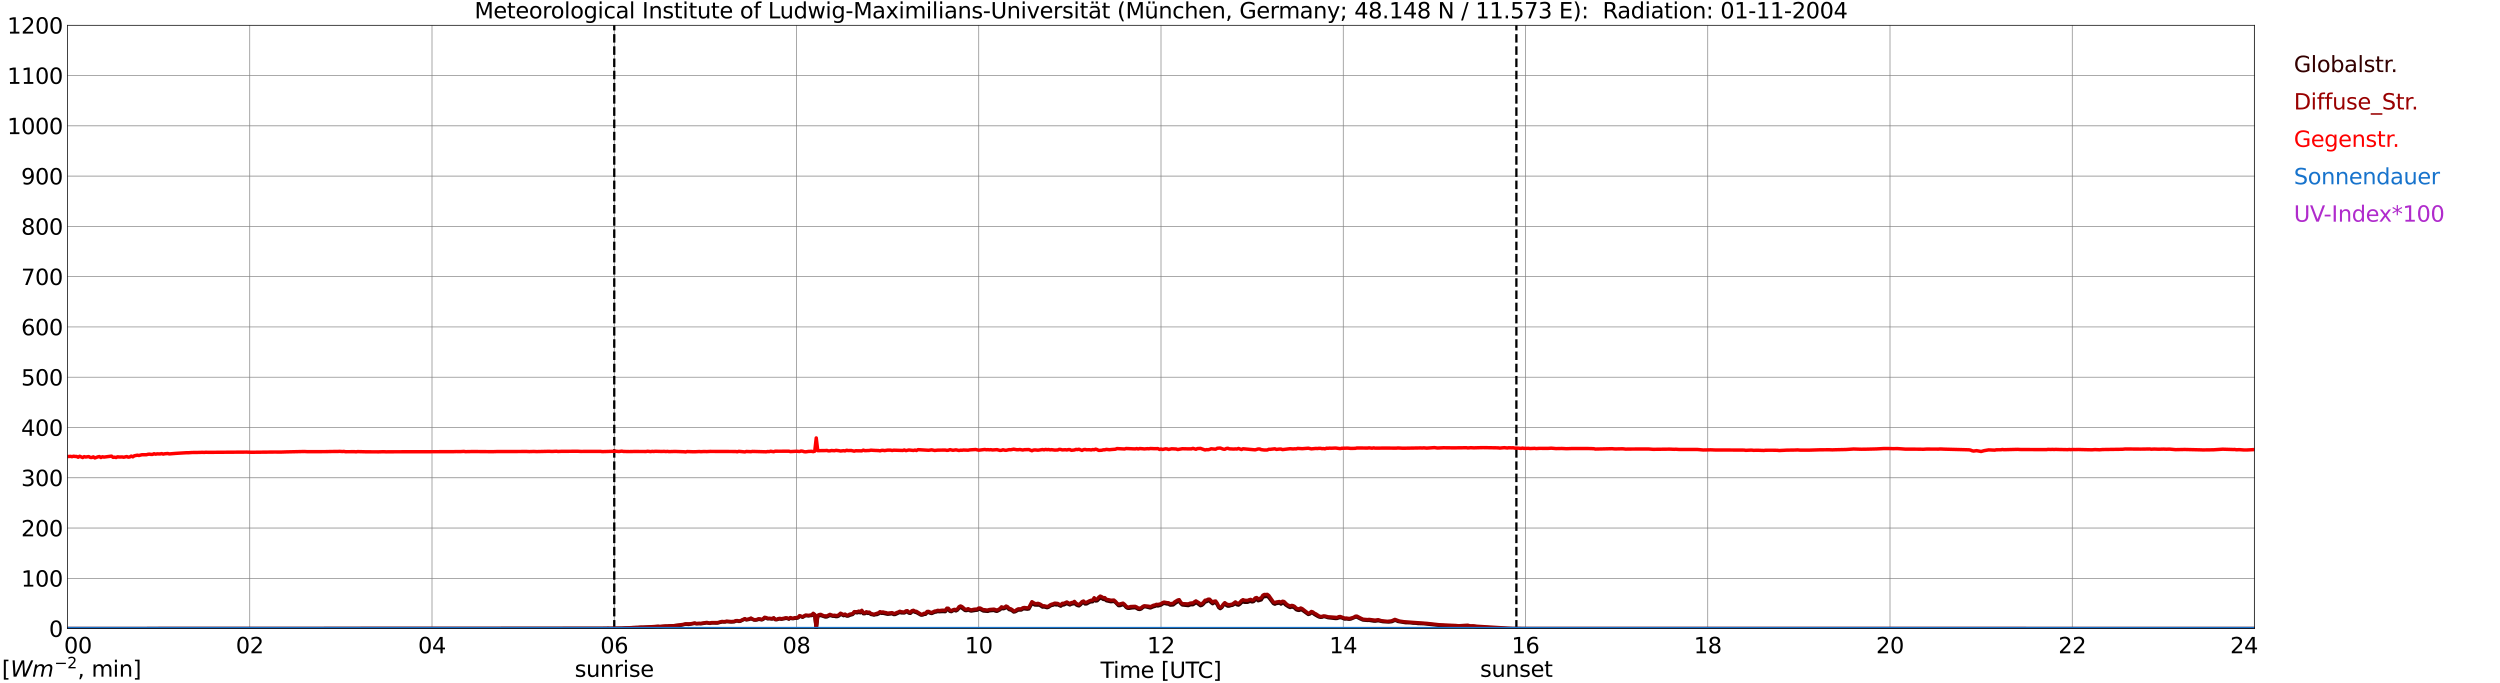 <?xml version="1.0" encoding="utf-8" standalone="no"?>
<!DOCTYPE svg PUBLIC "-//W3C//DTD SVG 1.1//EN"
  "http://www.w3.org/Graphics/SVG/1.1/DTD/svg11.dtd">
<svg xmlns:xlink="http://www.w3.org/1999/xlink" width="1085.4pt" height="296.64pt" viewBox="0 0 1085.4 296.64" xmlns="http://www.w3.org/2000/svg" version="1.1">
 <defs>
  <style type="text/css">*{stroke-linejoin: round; stroke-linecap: butt}</style>
 </defs>
 <g id="figure_1">
  <g id="patch_1">
   <path d="M 0 296.64 
L 1085.4 296.64 
L 1085.4 0 
L 0 0 
z
" style="fill: #ffffff"/>
  </g>
  <g id="axes_1">
   <g id="patch_2">
    <path d="M 29.306 272.909 
L 978.814 272.909 
L 978.814 10.976 
L 29.306 10.976 
z
" style="fill: #ffffff"/>
   </g>
   <g id="patch_3">
    <path d="M 978.814 272.909 
L 978.814 272.909 
L 978.814 10.976 
L 978.814 10.976 
z
" clip-path="url(#p4dae5b33d4)" style="fill: #d3d3d3; opacity: 0.25; stroke: #d3d3d3; stroke-linejoin: miter"/>
   </g>
   <g id="matplotlib.axis_1">
    <g id="xtick_1">
     <g id="line2d_1">
      <path d="M 29.306 272.909 
L 29.306 10.976 
" clip-path="url(#p4dae5b33d4)" style="fill: none; stroke: #808080; stroke-width: 0.3; stroke-linecap: square"/>
     </g>
     <g id="line2d_2"/>
     <g id="text_1">
      <!--    00 -->
      <g transform="translate(18.733 283.627) scale(0.095 -0.095)">
       <defs>
        <path id="DejaVuSans-20" transform="scale(0.016)"/>
        <path id="DejaVuSans-30" d="M 2034 4250 
Q 1547 4250 1301 3770 
Q 1056 3291 1056 2328 
Q 1056 1369 1301 889 
Q 1547 409 2034 409 
Q 2525 409 2770 889 
Q 3016 1369 3016 2328 
Q 3016 3291 2770 3770 
Q 2525 4250 2034 4250 
z
M 2034 4750 
Q 2819 4750 3233 4129 
Q 3647 3509 3647 2328 
Q 3647 1150 3233 529 
Q 2819 -91 2034 -91 
Q 1250 -91 836 529 
Q 422 1150 422 2328 
Q 422 3509 836 4129 
Q 1250 4750 2034 4750 
z
" transform="scale(0.016)"/>
       </defs>
       <use xlink:href="#DejaVuSans-20"/>
       <use xlink:href="#DejaVuSans-20" transform="translate(31.787 0)"/>
       <use xlink:href="#DejaVuSans-20" transform="translate(63.574 0)"/>
       <use xlink:href="#DejaVuSans-30" transform="translate(95.361 0)"/>
       <use xlink:href="#DejaVuSans-30" transform="translate(158.984 0)"/>
      </g>
     </g>
    </g>
    <g id="xtick_2">
     <g id="line2d_3">
      <path d="M 108.431 272.909 
L 108.431 10.976 
" clip-path="url(#p4dae5b33d4)" style="fill: none; stroke: #808080; stroke-width: 0.3; stroke-linecap: square"/>
     </g>
     <g id="line2d_4"/>
     <g id="text_2">
      <!-- 02 -->
      <g transform="translate(102.387 283.627) scale(0.095 -0.095)">
       <defs>
        <path id="DejaVuSans-32" d="M 1228 531 
L 3431 531 
L 3431 0 
L 469 0 
L 469 531 
Q 828 903 1448 1529 
Q 2069 2156 2228 2338 
Q 2531 2678 2651 2914 
Q 2772 3150 2772 3378 
Q 2772 3750 2511 3984 
Q 2250 4219 1831 4219 
Q 1534 4219 1204 4116 
Q 875 4013 500 3803 
L 500 4441 
Q 881 4594 1212 4672 
Q 1544 4750 1819 4750 
Q 2544 4750 2975 4387 
Q 3406 4025 3406 3419 
Q 3406 3131 3298 2873 
Q 3191 2616 2906 2266 
Q 2828 2175 2409 1742 
Q 1991 1309 1228 531 
z
" transform="scale(0.016)"/>
       </defs>
       <use xlink:href="#DejaVuSans-30"/>
       <use xlink:href="#DejaVuSans-32" transform="translate(63.623 0)"/>
      </g>
     </g>
    </g>
    <g id="xtick_3">
     <g id="line2d_5">
      <path d="M 187.557 272.909 
L 187.557 10.976 
" clip-path="url(#p4dae5b33d4)" style="fill: none; stroke: #808080; stroke-width: 0.3; stroke-linecap: square"/>
     </g>
     <g id="line2d_6"/>
     <g id="text_3">
      <!-- 04 -->
      <g transform="translate(181.513 283.627) scale(0.095 -0.095)">
       <defs>
        <path id="DejaVuSans-34" d="M 2419 4116 
L 825 1625 
L 2419 1625 
L 2419 4116 
z
M 2253 4666 
L 3047 4666 
L 3047 1625 
L 3713 1625 
L 3713 1100 
L 3047 1100 
L 3047 0 
L 2419 0 
L 2419 1100 
L 313 1100 
L 313 1709 
L 2253 4666 
z
" transform="scale(0.016)"/>
       </defs>
       <use xlink:href="#DejaVuSans-30"/>
       <use xlink:href="#DejaVuSans-34" transform="translate(63.623 0)"/>
      </g>
     </g>
    </g>
    <g id="xtick_4">
     <g id="line2d_7">
      <path d="M 266.683 272.909 
L 266.683 10.976 
" clip-path="url(#p4dae5b33d4)" style="fill: none; stroke: #808080; stroke-width: 0.3; stroke-linecap: square"/>
     </g>
     <g id="line2d_8"/>
     <g id="text_4">
      <!-- 06 -->
      <g transform="translate(260.638 283.627) scale(0.095 -0.095)">
       <defs>
        <path id="DejaVuSans-36" d="M 2113 2584 
Q 1688 2584 1439 2293 
Q 1191 2003 1191 1497 
Q 1191 994 1439 701 
Q 1688 409 2113 409 
Q 2538 409 2786 701 
Q 3034 994 3034 1497 
Q 3034 2003 2786 2293 
Q 2538 2584 2113 2584 
z
M 3366 4563 
L 3366 3988 
Q 3128 4100 2886 4159 
Q 2644 4219 2406 4219 
Q 1781 4219 1451 3797 
Q 1122 3375 1075 2522 
Q 1259 2794 1537 2939 
Q 1816 3084 2150 3084 
Q 2853 3084 3261 2657 
Q 3669 2231 3669 1497 
Q 3669 778 3244 343 
Q 2819 -91 2113 -91 
Q 1303 -91 875 529 
Q 447 1150 447 2328 
Q 447 3434 972 4092 
Q 1497 4750 2381 4750 
Q 2619 4750 2861 4703 
Q 3103 4656 3366 4563 
z
" transform="scale(0.016)"/>
       </defs>
       <use xlink:href="#DejaVuSans-30"/>
       <use xlink:href="#DejaVuSans-36" transform="translate(63.623 0)"/>
      </g>
     </g>
    </g>
    <g id="xtick_5">
     <g id="line2d_9">
      <path d="M 345.808 272.909 
L 345.808 10.976 
" clip-path="url(#p4dae5b33d4)" style="fill: none; stroke: #808080; stroke-width: 0.3; stroke-linecap: square"/>
     </g>
     <g id="line2d_10"/>
     <g id="text_5">
      <!-- 08 -->
      <g transform="translate(339.764 283.627) scale(0.095 -0.095)">
       <defs>
        <path id="DejaVuSans-38" d="M 2034 2216 
Q 1584 2216 1326 1975 
Q 1069 1734 1069 1313 
Q 1069 891 1326 650 
Q 1584 409 2034 409 
Q 2484 409 2743 651 
Q 3003 894 3003 1313 
Q 3003 1734 2745 1975 
Q 2488 2216 2034 2216 
z
M 1403 2484 
Q 997 2584 770 2862 
Q 544 3141 544 3541 
Q 544 4100 942 4425 
Q 1341 4750 2034 4750 
Q 2731 4750 3128 4425 
Q 3525 4100 3525 3541 
Q 3525 3141 3298 2862 
Q 3072 2584 2669 2484 
Q 3125 2378 3379 2068 
Q 3634 1759 3634 1313 
Q 3634 634 3220 271 
Q 2806 -91 2034 -91 
Q 1263 -91 848 271 
Q 434 634 434 1313 
Q 434 1759 690 2068 
Q 947 2378 1403 2484 
z
M 1172 3481 
Q 1172 3119 1398 2916 
Q 1625 2713 2034 2713 
Q 2441 2713 2670 2916 
Q 2900 3119 2900 3481 
Q 2900 3844 2670 4047 
Q 2441 4250 2034 4250 
Q 1625 4250 1398 4047 
Q 1172 3844 1172 3481 
z
" transform="scale(0.016)"/>
       </defs>
       <use xlink:href="#DejaVuSans-30"/>
       <use xlink:href="#DejaVuSans-38" transform="translate(63.623 0)"/>
      </g>
     </g>
    </g>
    <g id="xtick_6">
     <g id="line2d_11">
      <path d="M 424.934 272.909 
L 424.934 10.976 
" clip-path="url(#p4dae5b33d4)" style="fill: none; stroke: #808080; stroke-width: 0.3; stroke-linecap: square"/>
     </g>
     <g id="line2d_12"/>
     <g id="text_6">
      <!-- 10 -->
      <g transform="translate(418.89 283.627) scale(0.095 -0.095)">
       <defs>
        <path id="DejaVuSans-31" d="M 794 531 
L 1825 531 
L 1825 4091 
L 703 3866 
L 703 4441 
L 1819 4666 
L 2450 4666 
L 2450 531 
L 3481 531 
L 3481 0 
L 794 0 
L 794 531 
z
" transform="scale(0.016)"/>
       </defs>
       <use xlink:href="#DejaVuSans-31"/>
       <use xlink:href="#DejaVuSans-30" transform="translate(63.623 0)"/>
      </g>
     </g>
    </g>
    <g id="xtick_7">
     <g id="line2d_13">
      <path d="M 504.06 272.909 
L 504.06 10.976 
" clip-path="url(#p4dae5b33d4)" style="fill: none; stroke: #808080; stroke-width: 0.3; stroke-linecap: square"/>
     </g>
     <g id="line2d_14"/>
     <g id="text_7">
      <!-- 12 -->
      <g transform="translate(498.015 283.627) scale(0.095 -0.095)">
       <use xlink:href="#DejaVuSans-31"/>
       <use xlink:href="#DejaVuSans-32" transform="translate(63.623 0)"/>
      </g>
     </g>
    </g>
    <g id="xtick_8">
     <g id="line2d_15">
      <path d="M 583.185 272.909 
L 583.185 10.976 
" clip-path="url(#p4dae5b33d4)" style="fill: none; stroke: #808080; stroke-width: 0.3; stroke-linecap: square"/>
     </g>
     <g id="line2d_16"/>
     <g id="text_8">
      <!-- 14 -->
      <g transform="translate(577.141 283.627) scale(0.095 -0.095)">
       <use xlink:href="#DejaVuSans-31"/>
       <use xlink:href="#DejaVuSans-34" transform="translate(63.623 0)"/>
      </g>
     </g>
    </g>
    <g id="xtick_9">
     <g id="line2d_17">
      <path d="M 662.311 272.909 
L 662.311 10.976 
" clip-path="url(#p4dae5b33d4)" style="fill: none; stroke: #808080; stroke-width: 0.3; stroke-linecap: square"/>
     </g>
     <g id="line2d_18"/>
     <g id="text_9">
      <!-- 16 -->
      <g transform="translate(656.267 283.627) scale(0.095 -0.095)">
       <use xlink:href="#DejaVuSans-31"/>
       <use xlink:href="#DejaVuSans-36" transform="translate(63.623 0)"/>
      </g>
     </g>
    </g>
    <g id="xtick_10">
     <g id="line2d_19">
      <path d="M 741.437 272.909 
L 741.437 10.976 
" clip-path="url(#p4dae5b33d4)" style="fill: none; stroke: #808080; stroke-width: 0.3; stroke-linecap: square"/>
     </g>
     <g id="line2d_20"/>
     <g id="text_10">
      <!-- 18 -->
      <g transform="translate(735.392 283.627) scale(0.095 -0.095)">
       <use xlink:href="#DejaVuSans-31"/>
       <use xlink:href="#DejaVuSans-38" transform="translate(63.623 0)"/>
      </g>
     </g>
    </g>
    <g id="xtick_11">
     <g id="line2d_21">
      <path d="M 820.562 272.909 
L 820.562 10.976 
" clip-path="url(#p4dae5b33d4)" style="fill: none; stroke: #808080; stroke-width: 0.3; stroke-linecap: square"/>
     </g>
     <g id="line2d_22"/>
     <g id="text_11">
      <!-- 20 -->
      <g transform="translate(814.518 283.627) scale(0.095 -0.095)">
       <use xlink:href="#DejaVuSans-32"/>
       <use xlink:href="#DejaVuSans-30" transform="translate(63.623 0)"/>
      </g>
     </g>
    </g>
    <g id="xtick_12">
     <g id="line2d_23">
      <path d="M 899.688 272.909 
L 899.688 10.976 
" clip-path="url(#p4dae5b33d4)" style="fill: none; stroke: #808080; stroke-width: 0.3; stroke-linecap: square"/>
     </g>
     <g id="line2d_24"/>
     <g id="text_12">
      <!-- 22 -->
      <g transform="translate(893.644 283.627) scale(0.095 -0.095)">
       <use xlink:href="#DejaVuSans-32"/>
       <use xlink:href="#DejaVuSans-32" transform="translate(63.623 0)"/>
      </g>
     </g>
    </g>
    <g id="xtick_13">
     <g id="line2d_25">
      <path d="M 978.814 272.909 
L 978.814 10.976 
" clip-path="url(#p4dae5b33d4)" style="fill: none; stroke: #808080; stroke-width: 0.3; stroke-linecap: square"/>
     </g>
     <g id="line2d_26"/>
     <g id="text_13">
      <!-- 24    -->
      <g transform="translate(968.241 283.627) scale(0.095 -0.095)">
       <use xlink:href="#DejaVuSans-32"/>
       <use xlink:href="#DejaVuSans-34" transform="translate(63.623 0)"/>
       <use xlink:href="#DejaVuSans-20" transform="translate(127.246 0)"/>
       <use xlink:href="#DejaVuSans-20" transform="translate(159.033 0)"/>
       <use xlink:href="#DejaVuSans-20" transform="translate(190.82 0)"/>
      </g>
     </g>
    </g>
    <g id="text_14">
     <!-- Time [UTC] -->
     <g transform="translate(477.806 294.322) scale(0.095 -0.095)">
      <defs>
       <path id="DejaVuSans-54" d="M -19 4666 
L 3928 4666 
L 3928 4134 
L 2272 4134 
L 2272 0 
L 1638 0 
L 1638 4134 
L -19 4134 
L -19 4666 
z
" transform="scale(0.016)"/>
       <path id="DejaVuSans-69" d="M 603 3500 
L 1178 3500 
L 1178 0 
L 603 0 
L 603 3500 
z
M 603 4863 
L 1178 4863 
L 1178 4134 
L 603 4134 
L 603 4863 
z
" transform="scale(0.016)"/>
       <path id="DejaVuSans-6d" d="M 3328 2828 
Q 3544 3216 3844 3400 
Q 4144 3584 4550 3584 
Q 5097 3584 5394 3201 
Q 5691 2819 5691 2113 
L 5691 0 
L 5113 0 
L 5113 2094 
Q 5113 2597 4934 2840 
Q 4756 3084 4391 3084 
Q 3944 3084 3684 2787 
Q 3425 2491 3425 1978 
L 3425 0 
L 2847 0 
L 2847 2094 
Q 2847 2600 2669 2842 
Q 2491 3084 2119 3084 
Q 1678 3084 1418 2786 
Q 1159 2488 1159 1978 
L 1159 0 
L 581 0 
L 581 3500 
L 1159 3500 
L 1159 2956 
Q 1356 3278 1631 3431 
Q 1906 3584 2284 3584 
Q 2666 3584 2933 3390 
Q 3200 3197 3328 2828 
z
" transform="scale(0.016)"/>
       <path id="DejaVuSans-65" d="M 3597 1894 
L 3597 1613 
L 953 1613 
Q 991 1019 1311 708 
Q 1631 397 2203 397 
Q 2534 397 2845 478 
Q 3156 559 3463 722 
L 3463 178 
Q 3153 47 2828 -22 
Q 2503 -91 2169 -91 
Q 1331 -91 842 396 
Q 353 884 353 1716 
Q 353 2575 817 3079 
Q 1281 3584 2069 3584 
Q 2775 3584 3186 3129 
Q 3597 2675 3597 1894 
z
M 3022 2063 
Q 3016 2534 2758 2815 
Q 2500 3097 2075 3097 
Q 1594 3097 1305 2825 
Q 1016 2553 972 2059 
L 3022 2063 
z
" transform="scale(0.016)"/>
       <path id="DejaVuSans-5b" d="M 550 4863 
L 1875 4863 
L 1875 4416 
L 1125 4416 
L 1125 -397 
L 1875 -397 
L 1875 -844 
L 550 -844 
L 550 4863 
z
" transform="scale(0.016)"/>
       <path id="DejaVuSans-55" d="M 556 4666 
L 1191 4666 
L 1191 1831 
Q 1191 1081 1462 751 
Q 1734 422 2344 422 
Q 2950 422 3222 751 
Q 3494 1081 3494 1831 
L 3494 4666 
L 4128 4666 
L 4128 1753 
Q 4128 841 3676 375 
Q 3225 -91 2344 -91 
Q 1459 -91 1007 375 
Q 556 841 556 1753 
L 556 4666 
z
" transform="scale(0.016)"/>
       <path id="DejaVuSans-43" d="M 4122 4306 
L 4122 3641 
Q 3803 3938 3442 4084 
Q 3081 4231 2675 4231 
Q 1875 4231 1450 3742 
Q 1025 3253 1025 2328 
Q 1025 1406 1450 917 
Q 1875 428 2675 428 
Q 3081 428 3442 575 
Q 3803 722 4122 1019 
L 4122 359 
Q 3791 134 3420 21 
Q 3050 -91 2638 -91 
Q 1578 -91 968 557 
Q 359 1206 359 2328 
Q 359 3453 968 4101 
Q 1578 4750 2638 4750 
Q 3056 4750 3426 4639 
Q 3797 4528 4122 4306 
z
" transform="scale(0.016)"/>
       <path id="DejaVuSans-5d" d="M 1947 4863 
L 1947 -844 
L 622 -844 
L 622 -397 
L 1369 -397 
L 1369 4416 
L 622 4416 
L 622 4863 
L 1947 4863 
z
" transform="scale(0.016)"/>
      </defs>
      <use xlink:href="#DejaVuSans-54"/>
      <use xlink:href="#DejaVuSans-69" transform="translate(57.959 0)"/>
      <use xlink:href="#DejaVuSans-6d" transform="translate(85.742 0)"/>
      <use xlink:href="#DejaVuSans-65" transform="translate(183.154 0)"/>
      <use xlink:href="#DejaVuSans-20" transform="translate(244.678 0)"/>
      <use xlink:href="#DejaVuSans-5b" transform="translate(276.465 0)"/>
      <use xlink:href="#DejaVuSans-55" transform="translate(315.479 0)"/>
      <use xlink:href="#DejaVuSans-54" transform="translate(388.672 0)"/>
      <use xlink:href="#DejaVuSans-43" transform="translate(443.881 0)"/>
      <use xlink:href="#DejaVuSans-5d" transform="translate(513.705 0)"/>
     </g>
    </g>
   </g>
   <g id="matplotlib.axis_2">
    <g id="ytick_1">
     <g id="line2d_27">
      <path d="M 29.306 272.909 
L 978.814 272.909 
" clip-path="url(#p4dae5b33d4)" style="fill: none; stroke: #808080; stroke-width: 0.3; stroke-linecap: square"/>
     </g>
     <g id="line2d_28"/>
     <g id="text_15">
      <!-- 0 -->
      <g transform="translate(21.261 276.518) scale(0.095 -0.095)">
       <use xlink:href="#DejaVuSans-30"/>
      </g>
     </g>
    </g>
    <g id="ytick_2">
     <g id="line2d_29">
      <path d="M 29.306 251.081 
L 978.814 251.081 
" clip-path="url(#p4dae5b33d4)" style="fill: none; stroke: #808080; stroke-width: 0.3; stroke-linecap: square"/>
     </g>
     <g id="line2d_30"/>
     <g id="text_16">
      <!-- 100 -->
      <g transform="translate(9.173 254.69) scale(0.095 -0.095)">
       <use xlink:href="#DejaVuSans-31"/>
       <use xlink:href="#DejaVuSans-30" transform="translate(63.623 0)"/>
       <use xlink:href="#DejaVuSans-30" transform="translate(127.246 0)"/>
      </g>
     </g>
    </g>
    <g id="ytick_3">
     <g id="line2d_31">
      <path d="M 29.306 229.253 
L 978.814 229.253 
" clip-path="url(#p4dae5b33d4)" style="fill: none; stroke: #808080; stroke-width: 0.3; stroke-linecap: square"/>
     </g>
     <g id="line2d_32"/>
     <g id="text_17">
      <!-- 200 -->
      <g transform="translate(9.173 232.863) scale(0.095 -0.095)">
       <use xlink:href="#DejaVuSans-32"/>
       <use xlink:href="#DejaVuSans-30" transform="translate(63.623 0)"/>
       <use xlink:href="#DejaVuSans-30" transform="translate(127.246 0)"/>
      </g>
     </g>
    </g>
    <g id="ytick_4">
     <g id="line2d_33">
      <path d="M 29.306 207.426 
L 978.814 207.426 
" clip-path="url(#p4dae5b33d4)" style="fill: none; stroke: #808080; stroke-width: 0.3; stroke-linecap: square"/>
     </g>
     <g id="line2d_34"/>
     <g id="text_18">
      <!-- 300 -->
      <g transform="translate(9.173 211.035) scale(0.095 -0.095)">
       <defs>
        <path id="DejaVuSans-33" d="M 2597 2516 
Q 3050 2419 3304 2112 
Q 3559 1806 3559 1356 
Q 3559 666 3084 287 
Q 2609 -91 1734 -91 
Q 1441 -91 1130 -33 
Q 819 25 488 141 
L 488 750 
Q 750 597 1062 519 
Q 1375 441 1716 441 
Q 2309 441 2620 675 
Q 2931 909 2931 1356 
Q 2931 1769 2642 2001 
Q 2353 2234 1838 2234 
L 1294 2234 
L 1294 2753 
L 1863 2753 
Q 2328 2753 2575 2939 
Q 2822 3125 2822 3475 
Q 2822 3834 2567 4026 
Q 2313 4219 1838 4219 
Q 1578 4219 1281 4162 
Q 984 4106 628 3988 
L 628 4550 
Q 988 4650 1302 4700 
Q 1616 4750 1894 4750 
Q 2613 4750 3031 4423 
Q 3450 4097 3450 3541 
Q 3450 3153 3228 2886 
Q 3006 2619 2597 2516 
z
" transform="scale(0.016)"/>
       </defs>
       <use xlink:href="#DejaVuSans-33"/>
       <use xlink:href="#DejaVuSans-30" transform="translate(63.623 0)"/>
       <use xlink:href="#DejaVuSans-30" transform="translate(127.246 0)"/>
      </g>
     </g>
    </g>
    <g id="ytick_5">
     <g id="line2d_35">
      <path d="M 29.306 185.598 
L 978.814 185.598 
" clip-path="url(#p4dae5b33d4)" style="fill: none; stroke: #808080; stroke-width: 0.3; stroke-linecap: square"/>
     </g>
     <g id="line2d_36"/>
     <g id="text_19">
      <!-- 400 -->
      <g transform="translate(9.173 189.207) scale(0.095 -0.095)">
       <use xlink:href="#DejaVuSans-34"/>
       <use xlink:href="#DejaVuSans-30" transform="translate(63.623 0)"/>
       <use xlink:href="#DejaVuSans-30" transform="translate(127.246 0)"/>
      </g>
     </g>
    </g>
    <g id="ytick_6">
     <g id="line2d_37">
      <path d="M 29.306 163.77 
L 978.814 163.77 
" clip-path="url(#p4dae5b33d4)" style="fill: none; stroke: #808080; stroke-width: 0.3; stroke-linecap: square"/>
     </g>
     <g id="line2d_38"/>
     <g id="text_20">
      <!-- 500 -->
      <g transform="translate(9.173 167.379) scale(0.095 -0.095)">
       <defs>
        <path id="DejaVuSans-35" d="M 691 4666 
L 3169 4666 
L 3169 4134 
L 1269 4134 
L 1269 2991 
Q 1406 3038 1543 3061 
Q 1681 3084 1819 3084 
Q 2600 3084 3056 2656 
Q 3513 2228 3513 1497 
Q 3513 744 3044 326 
Q 2575 -91 1722 -91 
Q 1428 -91 1123 -41 
Q 819 9 494 109 
L 494 744 
Q 775 591 1075 516 
Q 1375 441 1709 441 
Q 2250 441 2565 725 
Q 2881 1009 2881 1497 
Q 2881 1984 2565 2268 
Q 2250 2553 1709 2553 
Q 1456 2553 1204 2497 
Q 953 2441 691 2322 
L 691 4666 
z
" transform="scale(0.016)"/>
       </defs>
       <use xlink:href="#DejaVuSans-35"/>
       <use xlink:href="#DejaVuSans-30" transform="translate(63.623 0)"/>
       <use xlink:href="#DejaVuSans-30" transform="translate(127.246 0)"/>
      </g>
     </g>
    </g>
    <g id="ytick_7">
     <g id="line2d_39">
      <path d="M 29.306 141.942 
L 978.814 141.942 
" clip-path="url(#p4dae5b33d4)" style="fill: none; stroke: #808080; stroke-width: 0.3; stroke-linecap: square"/>
     </g>
     <g id="line2d_40"/>
     <g id="text_21">
      <!-- 600 -->
      <g transform="translate(9.173 145.551) scale(0.095 -0.095)">
       <use xlink:href="#DejaVuSans-36"/>
       <use xlink:href="#DejaVuSans-30" transform="translate(63.623 0)"/>
       <use xlink:href="#DejaVuSans-30" transform="translate(127.246 0)"/>
      </g>
     </g>
    </g>
    <g id="ytick_8">
     <g id="line2d_41">
      <path d="M 29.306 120.114 
L 978.814 120.114 
" clip-path="url(#p4dae5b33d4)" style="fill: none; stroke: #808080; stroke-width: 0.3; stroke-linecap: square"/>
     </g>
     <g id="line2d_42"/>
     <g id="text_22">
      <!-- 700 -->
      <g transform="translate(9.173 123.724) scale(0.095 -0.095)">
       <defs>
        <path id="DejaVuSans-37" d="M 525 4666 
L 3525 4666 
L 3525 4397 
L 1831 0 
L 1172 0 
L 2766 4134 
L 525 4134 
L 525 4666 
z
" transform="scale(0.016)"/>
       </defs>
       <use xlink:href="#DejaVuSans-37"/>
       <use xlink:href="#DejaVuSans-30" transform="translate(63.623 0)"/>
       <use xlink:href="#DejaVuSans-30" transform="translate(127.246 0)"/>
      </g>
     </g>
    </g>
    <g id="ytick_9">
     <g id="line2d_43">
      <path d="M 29.306 98.287 
L 978.814 98.287 
" clip-path="url(#p4dae5b33d4)" style="fill: none; stroke: #808080; stroke-width: 0.3; stroke-linecap: square"/>
     </g>
     <g id="line2d_44"/>
     <g id="text_23">
      <!-- 800 -->
      <g transform="translate(9.173 101.896) scale(0.095 -0.095)">
       <use xlink:href="#DejaVuSans-38"/>
       <use xlink:href="#DejaVuSans-30" transform="translate(63.623 0)"/>
       <use xlink:href="#DejaVuSans-30" transform="translate(127.246 0)"/>
      </g>
     </g>
    </g>
    <g id="ytick_10">
     <g id="line2d_45">
      <path d="M 29.306 76.459 
L 978.814 76.459 
" clip-path="url(#p4dae5b33d4)" style="fill: none; stroke: #808080; stroke-width: 0.3; stroke-linecap: square"/>
     </g>
     <g id="line2d_46"/>
     <g id="text_24">
      <!-- 900 -->
      <g transform="translate(9.173 80.068) scale(0.095 -0.095)">
       <defs>
        <path id="DejaVuSans-39" d="M 703 97 
L 703 672 
Q 941 559 1184 500 
Q 1428 441 1663 441 
Q 2288 441 2617 861 
Q 2947 1281 2994 2138 
Q 2813 1869 2534 1725 
Q 2256 1581 1919 1581 
Q 1219 1581 811 2004 
Q 403 2428 403 3163 
Q 403 3881 828 4315 
Q 1253 4750 1959 4750 
Q 2769 4750 3195 4129 
Q 3622 3509 3622 2328 
Q 3622 1225 3098 567 
Q 2575 -91 1691 -91 
Q 1453 -91 1209 -44 
Q 966 3 703 97 
z
M 1959 2075 
Q 2384 2075 2632 2365 
Q 2881 2656 2881 3163 
Q 2881 3666 2632 3958 
Q 2384 4250 1959 4250 
Q 1534 4250 1286 3958 
Q 1038 3666 1038 3163 
Q 1038 2656 1286 2365 
Q 1534 2075 1959 2075 
z
" transform="scale(0.016)"/>
       </defs>
       <use xlink:href="#DejaVuSans-39"/>
       <use xlink:href="#DejaVuSans-30" transform="translate(63.623 0)"/>
       <use xlink:href="#DejaVuSans-30" transform="translate(127.246 0)"/>
      </g>
     </g>
    </g>
    <g id="ytick_11">
     <g id="line2d_47">
      <path d="M 29.306 54.631 
L 978.814 54.631 
" clip-path="url(#p4dae5b33d4)" style="fill: none; stroke: #808080; stroke-width: 0.3; stroke-linecap: square"/>
     </g>
     <g id="line2d_48"/>
     <g id="text_25">
      <!-- 1000 -->
      <g transform="translate(3.128 58.24) scale(0.095 -0.095)">
       <use xlink:href="#DejaVuSans-31"/>
       <use xlink:href="#DejaVuSans-30" transform="translate(63.623 0)"/>
       <use xlink:href="#DejaVuSans-30" transform="translate(127.246 0)"/>
       <use xlink:href="#DejaVuSans-30" transform="translate(190.869 0)"/>
      </g>
     </g>
    </g>
    <g id="ytick_12">
     <g id="line2d_49">
      <path d="M 29.306 32.803 
L 978.814 32.803 
" clip-path="url(#p4dae5b33d4)" style="fill: none; stroke: #808080; stroke-width: 0.3; stroke-linecap: square"/>
     </g>
     <g id="line2d_50"/>
     <g id="text_26">
      <!-- 1100 -->
      <g transform="translate(3.128 36.413) scale(0.095 -0.095)">
       <use xlink:href="#DejaVuSans-31"/>
       <use xlink:href="#DejaVuSans-31" transform="translate(63.623 0)"/>
       <use xlink:href="#DejaVuSans-30" transform="translate(127.246 0)"/>
       <use xlink:href="#DejaVuSans-30" transform="translate(190.869 0)"/>
      </g>
     </g>
    </g>
    <g id="ytick_13">
     <g id="line2d_51">
      <path d="M 29.306 10.976 
L 978.814 10.976 
" clip-path="url(#p4dae5b33d4)" style="fill: none; stroke: #808080; stroke-width: 0.3; stroke-linecap: square"/>
     </g>
     <g id="line2d_52"/>
     <g id="text_27">
      <!-- 1200 -->
      <g transform="translate(3.128 14.585) scale(0.095 -0.095)">
       <use xlink:href="#DejaVuSans-31"/>
       <use xlink:href="#DejaVuSans-32" transform="translate(63.623 0)"/>
       <use xlink:href="#DejaVuSans-30" transform="translate(127.246 0)"/>
       <use xlink:href="#DejaVuSans-30" transform="translate(190.869 0)"/>
      </g>
     </g>
    </g>
   </g>
   <g id="line2d_53">
    <path d="M 266.683 272.909 
L 266.683 10.976 
" clip-path="url(#p4dae5b33d4)" style="fill: none; stroke-dasharray: 3.7,1.6; stroke-dashoffset: 0; stroke: #000000"/>
   </g>
   <g id="line2d_54">
    <path d="M 658.355 272.909 
L 658.355 10.976 
" clip-path="url(#p4dae5b33d4)" style="fill: none; stroke-dasharray: 3.7,1.6; stroke-dashoffset: 0; stroke: #000000"/>
   </g>
   <g id="line2d_55">
    <path d="M 29.306 272.909 
L 263.386 272.821 
L 264.045 272.78 
L 264.705 272.861 
L 266.683 272.821 
L 269.98 272.78 
L 271.298 272.697 
L 272.617 272.658 
L 273.936 272.533 
L 277.233 272.453 
L 278.552 272.37 
L 281.189 272.289 
L 285.805 272.001 
L 286.464 272.084 
L 295.696 271.429 
L 297.674 270.977 
L 298.992 271.101 
L 300.311 270.855 
L 301.63 270.65 
L 302.289 270.813 
L 303.608 270.774 
L 304.267 270.813 
L 306.905 270.405 
L 308.224 270.65 
L 308.883 270.447 
L 311.521 270.486 
L 313.499 269.995 
L 314.818 270.036 
L 315.477 269.873 
L 317.455 270.036 
L 318.774 269.953 
L 319.433 269.667 
L 320.093 269.545 
L 320.752 269.79 
L 321.411 269.709 
L 322.73 269.054 
L 323.39 268.807 
L 324.049 269.135 
L 325.368 268.89 
L 326.027 268.563 
L 327.346 269.176 
L 328.005 269.218 
L 328.665 269.135 
L 329.324 268.89 
L 329.983 268.93 
L 330.643 269.135 
L 331.302 268.89 
L 331.961 268.316 
L 332.621 268.316 
L 333.28 268.685 
L 333.94 268.602 
L 335.258 268.766 
L 335.918 268.397 
L 336.577 269.013 
L 337.236 269.054 
L 337.896 268.807 
L 338.555 268.685 
L 339.215 268.849 
L 340.533 268.602 
L 341.193 268.438 
L 341.852 268.521 
L 342.512 268.807 
L 343.171 268.316 
L 343.83 268.563 
L 344.49 268.563 
L 345.149 268.397 
L 345.808 268.397 
L 346.468 268.275 
L 347.127 267.578 
L 347.787 267.703 
L 348.446 267.989 
L 349.765 267.251 
L 351.083 267.415 
L 351.743 267.251 
L 352.402 267.251 
L 353.062 266.596 
L 353.721 267.046 
L 354.38 272.909 
L 355.04 267.502 
L 355.699 267.299 
L 356.359 267.216 
L 358.337 267.871 
L 358.996 267.832 
L 360.315 267.175 
L 361.634 267.544 
L 362.293 267.544 
L 362.952 267.707 
L 363.612 267.666 
L 364.271 267.338 
L 364.93 266.725 
L 365.59 266.93 
L 366.249 267.299 
L 366.909 267.011 
L 367.568 267.463 
L 368.227 267.463 
L 368.887 267.135 
L 370.206 266.766 
L 370.865 265.987 
L 371.524 265.948 
L 372.184 266.07 
L 372.843 265.824 
L 373.502 266.029 
L 374.162 265.415 
L 374.821 266.439 
L 375.481 266.439 
L 376.14 266.07 
L 376.799 266.315 
L 377.459 266.192 
L 378.118 266.766 
L 378.777 266.847 
L 379.437 267.052 
L 380.096 266.847 
L 380.756 266.808 
L 381.415 266.52 
L 382.074 266.029 
L 382.734 266.275 
L 383.393 266.234 
L 385.371 266.684 
L 387.349 266.439 
L 388.009 266.808 
L 388.668 266.766 
L 390.646 265.865 
L 391.306 266.07 
L 392.624 266.112 
L 393.284 265.743 
L 393.943 265.618 
L 394.603 266.192 
L 395.262 266.275 
L 395.921 265.66 
L 396.581 265.455 
L 397.24 265.782 
L 397.899 265.948 
L 399.878 267.052 
L 400.537 267.011 
L 401.196 266.725 
L 401.856 266.684 
L 402.515 265.948 
L 403.175 265.865 
L 403.834 266.192 
L 404.493 266.356 
L 405.812 265.782 
L 406.471 265.701 
L 407.131 265.455 
L 407.79 265.579 
L 409.109 265.496 
L 410.428 265.538 
L 411.087 264.678 
L 411.746 264.678 
L 412.406 265.415 
L 413.065 265.538 
L 413.725 265.127 
L 414.384 264.963 
L 415.043 265.21 
L 415.703 264.841 
L 416.362 264.023 
L 417.022 263.735 
L 417.681 264.062 
L 419 265.046 
L 419.659 265.088 
L 420.318 264.758 
L 420.978 265.088 
L 421.637 265.291 
L 423.615 264.963 
L 424.275 264.922 
L 424.934 264.472 
L 425.593 264.555 
L 426.912 265.252 
L 428.89 265.415 
L 429.55 265.169 
L 431.528 265.005 
L 432.187 265.291 
L 432.847 265.415 
L 434.165 264.719 
L 434.825 264.062 
L 435.484 264.309 
L 436.144 264.145 
L 436.803 263.735 
L 437.462 263.981 
L 438.122 264.678 
L 438.781 264.8 
L 439.44 265.169 
L 440.1 265.701 
L 440.759 265.579 
L 442.078 264.841 
L 443.397 264.841 
L 444.056 264.392 
L 444.716 264.309 
L 446.034 264.472 
L 446.694 264.35 
L 448.012 262.015 
L 449.331 262.672 
L 451.309 262.711 
L 452.628 263.571 
L 453.287 263.49 
L 454.606 263.818 
L 455.266 263.612 
L 455.925 263.121 
L 456.584 262.835 
L 457.244 262.711 
L 457.903 262.425 
L 458.563 262.63 
L 459.222 262.547 
L 460.541 263.163 
L 461.2 262.63 
L 461.859 262.63 
L 463.178 262.015 
L 464.497 262.63 
L 465.156 262.261 
L 465.816 262.178 
L 466.475 261.77 
L 467.134 262.508 
L 467.794 262.875 
L 468.453 263.038 
L 469.113 262.547 
L 469.772 261.812 
L 470.431 261.648 
L 471.091 262.22 
L 471.75 262.178 
L 473.069 261.443 
L 473.728 261.279 
L 474.388 261.237 
L 475.047 260.255 
L 475.706 260.91 
L 476.366 260.827 
L 477.025 260.172 
L 477.685 259.681 
L 478.344 259.803 
L 479.003 260.255 
L 479.663 260.214 
L 480.322 260.788 
L 482.3 261.237 
L 483.619 261.074 
L 484.278 261.523 
L 485.597 262.916 
L 486.256 262.916 
L 487.575 262.466 
L 488.235 262.875 
L 488.894 263.654 
L 489.553 264.062 
L 490.213 264.103 
L 491.532 263.898 
L 492.85 263.818 
L 493.51 264.103 
L 494.169 264.514 
L 494.828 264.595 
L 495.488 264.35 
L 496.147 263.776 
L 496.807 263.407 
L 497.466 263.449 
L 499.444 263.94 
L 500.763 263.407 
L 501.422 263.243 
L 502.082 262.958 
L 502.741 263.08 
L 504.06 262.672 
L 504.719 262.22 
L 505.379 261.934 
L 506.697 262.22 
L 507.357 262.261 
L 508.016 262.711 
L 509.335 262.63 
L 510.654 261.606 
L 511.972 260.991 
L 512.632 262.015 
L 513.291 262.63 
L 515.929 262.916 
L 516.588 262.63 
L 517.247 262.508 
L 517.907 262.547 
L 519.226 261.687 
L 519.885 261.975 
L 521.204 262.958 
L 521.863 262.752 
L 522.522 262.178 
L 523.182 261.36 
L 523.841 261.196 
L 524.501 260.827 
L 525.16 260.91 
L 525.819 261.606 
L 526.479 262.098 
L 527.138 261.687 
L 527.797 261.565 
L 528.457 262.466 
L 529.116 263.776 
L 529.776 264.228 
L 530.435 263.776 
L 531.094 262.794 
L 531.754 262.178 
L 532.413 262.794 
L 533.073 263.163 
L 533.732 263.121 
L 534.391 262.875 
L 535.051 262.794 
L 536.369 262.056 
L 537.029 262.547 
L 537.688 262.711 
L 538.348 262.261 
L 539.007 261.606 
L 539.666 261.279 
L 540.326 261.482 
L 541.644 261.482 
L 542.304 261.196 
L 542.963 261.074 
L 543.623 261.318 
L 544.282 261.155 
L 544.941 260.419 
L 545.601 260.214 
L 546.26 260.827 
L 547.579 260.419 
L 548.238 259.354 
L 548.898 259.026 
L 550.216 258.902 
L 550.876 259.435 
L 552.854 262.015 
L 553.513 262.303 
L 554.173 261.975 
L 554.832 261.934 
L 555.491 261.729 
L 556.151 262.261 
L 556.81 261.812 
L 557.47 261.892 
L 558.129 262.589 
L 559.448 263.449 
L 560.107 263.735 
L 560.766 263.532 
L 561.426 263.612 
L 562.085 263.981 
L 562.745 264.678 
L 563.404 264.922 
L 564.063 265.005 
L 564.723 264.678 
L 565.382 264.883 
L 568.02 266.766 
L 568.679 266.561 
L 569.338 266.029 
L 569.998 266.192 
L 570.657 266.725 
L 571.976 267.502 
L 572.635 267.832 
L 573.295 267.995 
L 573.954 267.954 
L 574.613 267.707 
L 575.273 267.749 
L 576.592 268.159 
L 579.889 268.526 
L 580.548 268.486 
L 581.207 268.24 
L 581.867 268.118 
L 582.526 268.24 
L 583.845 268.772 
L 584.504 268.692 
L 585.823 268.855 
L 586.482 268.731 
L 588.46 267.912 
L 589.12 267.912 
L 590.439 268.609 
L 591.757 269.183 
L 593.736 269.347 
L 594.395 269.305 
L 596.373 269.632 
L 597.032 269.674 
L 598.351 269.469 
L 600.329 269.879 
L 602.967 270.043 
L 604.286 269.879 
L 605.604 269.305 
L 606.264 269.469 
L 606.923 269.796 
L 610.22 270.329 
L 612.198 270.37 
L 613.517 270.534 
L 614.836 270.575 
L 615.495 270.698 
L 618.133 270.778 
L 620.111 270.984 
L 625.386 271.558 
L 628.683 271.721 
L 630.001 271.721 
L 634.617 271.927 
L 635.936 271.844 
L 637.255 271.763 
L 637.914 271.966 
L 638.573 272.007 
L 639.233 271.927 
L 641.211 272.132 
L 643.848 272.376 
L 645.827 272.459 
L 647.805 272.623 
L 654.399 272.909 
L 978.154 272.909 
L 978.154 272.909 
" clip-path="url(#p4dae5b33d4)" style="fill: none; stroke: #330000; stroke-width: 1.5; stroke-linecap: square"/>
   </g>
   <g id="line2d_56">
    <path d="M 29.306 272.909 
L 260.748 272.832 
L 262.726 272.789 
L 269.98 272.706 
L 275.914 272.411 
L 277.233 272.37 
L 277.892 272.287 
L 279.211 272.328 
L 285.805 271.909 
L 286.464 271.992 
L 288.442 271.824 
L 289.102 271.782 
L 289.761 271.865 
L 290.42 271.741 
L 292.399 271.697 
L 297.014 271.027 
L 297.674 270.859 
L 299.652 270.859 
L 301.63 270.482 
L 302.289 270.691 
L 303.608 270.606 
L 304.267 270.65 
L 306.905 270.228 
L 307.564 270.438 
L 308.224 270.523 
L 308.883 270.313 
L 311.521 270.313 
L 312.839 269.977 
L 313.499 269.809 
L 314.158 269.892 
L 314.818 269.851 
L 315.477 269.683 
L 317.455 269.851 
L 318.774 269.768 
L 319.433 269.473 
L 320.093 269.432 
L 320.752 269.6 
L 321.411 269.515 
L 322.73 268.886 
L 323.39 268.591 
L 324.049 268.969 
L 325.368 268.676 
L 326.027 268.34 
L 326.686 268.759 
L 327.346 269.013 
L 328.005 269.054 
L 328.665 268.927 
L 329.324 268.635 
L 329.983 268.718 
L 330.643 268.927 
L 331.302 268.635 
L 331.961 268.004 
L 332.621 268.131 
L 333.28 268.467 
L 333.94 268.423 
L 335.258 268.55 
L 335.918 268.214 
L 336.577 268.886 
L 337.236 268.886 
L 337.896 268.591 
L 338.555 268.467 
L 339.215 268.635 
L 340.533 268.382 
L 341.193 268.214 
L 341.852 268.34 
L 342.512 268.591 
L 343.171 268.131 
L 343.83 268.423 
L 344.49 268.382 
L 345.149 268.172 
L 345.808 268.172 
L 346.468 268.046 
L 347.127 267.29 
L 348.446 267.753 
L 349.765 267.039 
L 351.083 267.164 
L 352.402 266.954 
L 353.062 266.284 
L 353.721 266.786 
L 354.38 272.909 
L 355.04 267.157 
L 355.699 266.823 
L 356.359 266.738 
L 357.677 267.369 
L 358.996 267.41 
L 360.315 266.738 
L 361.634 267.201 
L 362.293 267.116 
L 362.952 267.242 
L 363.612 267.242 
L 364.271 266.823 
L 364.93 266.234 
L 366.249 266.865 
L 366.909 266.611 
L 367.568 267.116 
L 368.227 267.033 
L 368.887 266.655 
L 370.206 266.402 
L 370.865 265.564 
L 372.184 265.605 
L 372.843 265.311 
L 373.502 265.564 
L 374.162 264.974 
L 374.821 265.983 
L 375.481 266.024 
L 376.14 265.605 
L 376.799 265.815 
L 377.459 265.773 
L 378.118 266.36 
L 379.437 266.697 
L 381.415 266.066 
L 382.074 265.564 
L 382.734 265.773 
L 383.393 265.688 
L 384.053 265.898 
L 384.712 265.983 
L 385.371 266.234 
L 387.349 265.983 
L 388.009 266.36 
L 388.668 266.278 
L 389.328 265.941 
L 389.987 265.732 
L 390.646 265.396 
L 391.306 265.605 
L 392.624 265.732 
L 393.284 265.228 
L 393.943 265.142 
L 394.603 265.732 
L 395.262 265.815 
L 395.921 265.142 
L 396.581 264.974 
L 397.24 265.352 
L 397.899 265.437 
L 399.878 266.697 
L 400.537 266.655 
L 401.196 266.278 
L 401.856 266.234 
L 402.515 265.479 
L 403.175 265.437 
L 403.834 265.773 
L 404.493 265.941 
L 405.812 265.311 
L 406.471 265.228 
L 407.131 264.974 
L 407.79 265.101 
L 409.109 264.933 
L 410.428 264.974 
L 411.087 264.051 
L 411.746 264.095 
L 412.406 264.933 
L 413.065 265.101 
L 413.725 264.765 
L 414.384 264.555 
L 415.043 264.723 
L 415.703 264.387 
L 416.362 263.422 
L 417.022 263.086 
L 417.681 263.381 
L 419 264.514 
L 419.659 264.555 
L 420.318 264.261 
L 420.978 264.597 
L 421.637 264.806 
L 422.956 264.514 
L 424.275 264.429 
L 424.934 263.968 
L 425.593 264.01 
L 426.912 264.723 
L 427.572 264.723 
L 428.231 264.85 
L 428.89 264.85 
L 429.55 264.64 
L 431.528 264.472 
L 432.847 264.891 
L 433.506 264.597 
L 434.165 264.178 
L 434.825 263.464 
L 435.484 263.759 
L 436.144 263.632 
L 436.803 263.128 
L 437.462 263.422 
L 438.122 264.136 
L 438.781 264.304 
L 439.44 264.682 
L 440.1 265.269 
L 440.759 265.186 
L 441.419 264.682 
L 442.078 264.346 
L 443.397 264.346 
L 444.056 263.883 
L 444.716 263.759 
L 446.034 263.927 
L 446.694 263.759 
L 448.012 261.24 
L 449.331 262.036 
L 449.991 262.078 
L 450.65 261.953 
L 451.309 262.163 
L 451.969 262.499 
L 452.628 263.003 
L 453.287 263.003 
L 454.606 263.337 
L 455.266 263.128 
L 455.925 262.624 
L 456.584 262.331 
L 457.244 262.163 
L 457.903 261.868 
L 459.222 261.995 
L 459.881 262.373 
L 460.541 262.582 
L 461.2 261.953 
L 461.859 261.953 
L 463.178 261.366 
L 464.497 262.078 
L 465.156 261.617 
L 465.816 261.576 
L 466.475 261.113 
L 467.134 261.827 
L 467.794 262.29 
L 468.453 262.458 
L 469.113 261.912 
L 469.772 261.198 
L 470.431 260.945 
L 471.091 261.576 
L 471.75 261.491 
L 473.069 260.821 
L 473.728 260.609 
L 474.388 260.567 
L 475.047 259.517 
L 475.706 260.275 
L 476.366 260.063 
L 477.025 259.308 
L 477.685 258.804 
L 478.344 259.098 
L 479.003 259.517 
L 479.663 259.476 
L 480.322 260.19 
L 481.641 260.441 
L 482.3 260.609 
L 483.619 260.526 
L 484.278 261.072 
L 484.938 261.827 
L 485.597 262.373 
L 486.916 262.036 
L 487.575 261.868 
L 488.235 262.373 
L 488.894 263.128 
L 489.553 263.549 
L 490.213 263.549 
L 490.872 263.337 
L 492.85 263.254 
L 493.51 263.549 
L 494.169 263.968 
L 494.828 264.051 
L 495.488 263.842 
L 496.147 263.296 
L 496.807 263.003 
L 498.785 263.213 
L 499.444 263.422 
L 500.763 262.792 
L 501.422 262.667 
L 502.082 262.373 
L 502.741 262.458 
L 504.06 262.122 
L 504.719 261.659 
L 505.379 261.408 
L 506.697 261.659 
L 507.357 261.7 
L 508.016 262.122 
L 509.335 261.953 
L 509.994 261.323 
L 511.313 260.526 
L 511.972 260.358 
L 512.632 261.449 
L 513.291 262.078 
L 515.929 262.204 
L 516.588 261.912 
L 517.247 261.785 
L 517.907 261.827 
L 518.566 261.281 
L 519.226 260.904 
L 520.544 261.7 
L 521.204 262.29 
L 521.863 262.078 
L 522.522 261.449 
L 523.182 260.609 
L 523.841 260.526 
L 524.501 260.148 
L 525.16 260.148 
L 526.479 261.449 
L 527.138 261.03 
L 527.797 260.945 
L 528.457 261.868 
L 529.116 263.213 
L 529.776 263.715 
L 530.435 263.296 
L 531.094 262.331 
L 531.754 261.659 
L 532.413 262.163 
L 533.073 262.458 
L 533.732 262.541 
L 535.051 262.29 
L 536.369 261.323 
L 537.029 261.827 
L 537.688 261.995 
L 538.348 261.491 
L 539.007 260.735 
L 539.666 260.358 
L 540.326 260.609 
L 541.644 260.694 
L 542.304 260.399 
L 542.963 260.231 
L 543.623 260.567 
L 544.282 260.441 
L 544.941 259.603 
L 545.601 259.435 
L 546.26 260.022 
L 547.579 259.561 
L 548.238 258.47 
L 548.898 258.092 
L 549.557 258.134 
L 550.216 258.048 
L 550.876 258.553 
L 552.854 261.366 
L 553.513 261.617 
L 554.173 261.366 
L 555.491 261.155 
L 556.151 261.491 
L 556.81 261.03 
L 557.47 261.155 
L 558.788 262.458 
L 560.107 263.128 
L 560.766 262.835 
L 561.426 262.96 
L 562.085 263.296 
L 562.745 264.01 
L 563.404 264.261 
L 564.063 264.346 
L 564.723 263.968 
L 565.382 264.261 
L 568.02 266.319 
L 568.679 266.024 
L 569.338 265.479 
L 569.998 265.688 
L 570.657 266.234 
L 571.317 266.529 
L 572.635 267.41 
L 573.295 267.661 
L 573.954 267.62 
L 574.613 267.41 
L 575.273 267.452 
L 576.592 267.788 
L 577.91 267.871 
L 580.548 268.08 
L 581.207 267.747 
L 581.867 267.661 
L 583.845 268.375 
L 584.504 268.334 
L 585.823 268.543 
L 587.142 268.207 
L 587.801 267.956 
L 588.46 267.535 
L 589.12 267.493 
L 590.439 268.207 
L 591.757 268.838 
L 593.736 269.006 
L 594.395 268.921 
L 597.032 269.257 
L 598.351 269.047 
L 599.67 269.467 
L 602.307 269.761 
L 603.626 269.635 
L 604.286 269.508 
L 605.604 268.921 
L 607.582 269.635 
L 609.561 269.929 
L 619.451 270.643 
L 624.726 271.23 
L 630.001 271.481 
L 631.98 271.566 
L 633.298 271.691 
L 637.255 271.44 
L 637.914 271.649 
L 638.573 271.734 
L 639.892 271.734 
L 641.211 271.9 
L 657.036 272.867 
L 978.154 272.909 
L 978.154 272.909 
" clip-path="url(#p4dae5b33d4)" style="fill: none; stroke: #990000; stroke-width: 1.5; stroke-linecap: square"/>
   </g>
   <g id="line2d_57">
    <path d="M 29.306 198.216 
L 30.625 198.129 
L 31.284 198.286 
L 31.943 198.061 
L 32.603 198.186 
L 33.262 198.171 
L 33.921 198.524 
L 34.581 198.081 
L 35.9 198.651 
L 36.559 198.249 
L 37.218 198.424 
L 38.537 198.223 
L 39.197 198.598 
L 39.856 198.625 
L 40.515 198.343 
L 41.175 198.817 
L 42.493 198.352 
L 43.153 198.221 
L 43.812 198.638 
L 44.472 198.306 
L 45.131 198.456 
L 48.428 198.031 
L 49.087 198.563 
L 49.747 198.485 
L 50.406 198.64 
L 51.065 198.312 
L 51.725 198.428 
L 53.043 198.387 
L 53.703 198.52 
L 55.022 198.214 
L 55.681 198.494 
L 56.34 198.393 
L 57 198.013 
L 57.659 198.341 
L 58.319 197.887 
L 59.637 197.625 
L 60.297 197.762 
L 61.615 197.428 
L 63.594 197.42 
L 64.253 197.234 
L 64.912 197.171 
L 65.572 197.295 
L 66.231 197.28 
L 66.89 196.99 
L 67.55 197.201 
L 68.209 197.051 
L 69.528 197.09 
L 70.187 196.924 
L 70.847 197.164 
L 71.506 197.011 
L 72.825 196.896 
L 73.484 197.075 
L 76.122 196.85 
L 80.737 196.568 
L 82.056 196.547 
L 83.375 196.457 
L 85.353 196.444 
L 87.991 196.381 
L 88.65 196.424 
L 89.309 196.35 
L 90.628 196.389 
L 107.113 196.28 
L 109.091 196.361 
L 118.982 196.256 
L 122.278 196.263 
L 124.257 196.195 
L 132.169 196.023 
L 133.488 196.103 
L 141.4 196.079 
L 144.038 196.021 
L 146.676 196.016 
L 147.335 195.959 
L 148.654 196.042 
L 149.313 195.983 
L 149.972 196.114 
L 153.929 196.101 
L 154.588 196.165 
L 155.247 196.062 
L 157.226 196.11 
L 159.204 196.16 
L 164.479 196.173 
L 166.457 196.112 
L 167.776 196.173 
L 169.094 196.145 
L 196.788 196.097 
L 198.107 196.053 
L 200.085 196.062 
L 201.404 195.983 
L 202.063 196.093 
L 205.36 196.031 
L 213.932 196.101 
L 215.91 196.036 
L 225.801 196.025 
L 228.439 196.001 
L 229.757 196.064 
L 231.736 196.005 
L 233.054 196.062 
L 238.329 195.942 
L 239.648 196.007 
L 241.626 195.918 
L 242.286 196.021 
L 243.604 195.959 
L 250.858 195.918 
L 252.176 195.999 
L 255.473 195.972 
L 259.43 195.99 
L 260.748 195.97 
L 261.408 196.077 
L 267.342 195.907 
L 268.661 196.027 
L 269.98 195.866 
L 270.639 196.003 
L 273.277 196.053 
L 275.255 196.014 
L 280.53 196.029 
L 281.189 195.922 
L 282.508 196.073 
L 283.167 195.955 
L 283.827 196.029 
L 284.486 195.935 
L 287.124 196.012 
L 288.442 195.975 
L 289.102 196.055 
L 289.761 195.972 
L 290.42 196.077 
L 293.058 195.997 
L 297.014 196.134 
L 297.674 196.219 
L 298.333 196.034 
L 300.971 196.138 
L 302.289 196.108 
L 303.608 196.029 
L 304.267 196.106 
L 305.586 196.027 
L 306.905 196.066 
L 308.224 195.99 
L 319.433 196.031 
L 320.093 196.147 
L 320.752 195.946 
L 323.39 196.202 
L 324.049 196.007 
L 326.027 196.106 
L 326.686 195.986 
L 332.621 196.154 
L 333.28 196.04 
L 333.94 196.073 
L 334.599 195.911 
L 335.918 196.123 
L 336.577 195.883 
L 337.896 195.909 
L 342.512 195.896 
L 343.171 196.064 
L 345.808 195.911 
L 347.127 196.023 
L 347.787 195.809 
L 348.446 195.885 
L 349.105 196.101 
L 349.765 196.173 
L 351.083 195.979 
L 352.402 195.948 
L 353.062 196.086 
L 353.721 195.905 
L 354.38 190.144 
L 355.04 195.667 
L 358.337 195.617 
L 358.996 195.562 
L 359.655 195.765 
L 360.315 195.748 
L 360.974 195.599 
L 362.293 195.691 
L 362.952 195.516 
L 364.271 195.684 
L 364.93 195.822 
L 366.249 195.663 
L 366.909 195.785 
L 367.568 195.473 
L 368.227 195.625 
L 369.546 195.584 
L 370.865 195.881 
L 371.524 195.693 
L 374.162 195.75 
L 374.821 195.429 
L 375.481 195.658 
L 377.459 195.58 
L 378.118 195.44 
L 379.437 195.542 
L 381.415 195.617 
L 382.074 195.743 
L 382.734 195.529 
L 383.393 195.521 
L 384.053 195.634 
L 385.371 195.427 
L 386.69 195.442 
L 387.349 195.599 
L 388.009 195.449 
L 391.965 195.577 
L 392.624 195.35 
L 393.284 195.656 
L 394.603 195.359 
L 396.581 195.58 
L 397.24 195.396 
L 397.899 195.599 
L 398.559 195.219 
L 403.175 195.497 
L 404.493 195.302 
L 405.812 195.584 
L 407.131 195.427 
L 410.428 195.403 
L 411.087 195.532 
L 411.746 195.484 
L 412.406 195.215 
L 413.725 195.505 
L 415.043 195.3 
L 416.362 195.593 
L 417.022 195.44 
L 417.681 195.479 
L 418.34 195.377 
L 420.318 195.466 
L 420.978 195.322 
L 423.615 195.161 
L 424.934 195.453 
L 427.572 195.143 
L 428.231 195.278 
L 428.89 195.219 
L 429.55 195.291 
L 430.209 195.23 
L 430.869 195.363 
L 432.847 195.215 
L 434.165 195.562 
L 434.825 195.486 
L 435.484 195.246 
L 436.144 195.446 
L 436.803 195.514 
L 438.122 195.204 
L 438.781 195.27 
L 440.1 195.019 
L 441.419 195.259 
L 442.078 195.261 
L 442.737 195.152 
L 444.056 195.385 
L 444.716 195.241 
L 446.694 195.174 
L 448.012 195.7 
L 448.672 195.403 
L 449.331 195.326 
L 450.65 195.464 
L 452.628 195.165 
L 453.287 195.324 
L 453.947 195.112 
L 454.606 195.243 
L 455.266 195.156 
L 455.925 195.315 
L 456.584 195.226 
L 457.903 195.409 
L 459.222 195.366 
L 459.881 195.084 
L 460.541 195.152 
L 461.2 195.337 
L 462.519 195.248 
L 463.178 195.357 
L 463.838 195.191 
L 464.497 195.195 
L 465.156 195.512 
L 466.475 195.359 
L 467.134 195.11 
L 467.794 195.187 
L 468.453 195.036 
L 469.772 195.551 
L 470.431 195.211 
L 471.091 195.136 
L 471.75 195.278 
L 473.069 195.25 
L 473.728 195.363 
L 474.388 195.174 
L 475.047 195.263 
L 475.706 194.999 
L 476.366 195.209 
L 477.025 195.551 
L 478.344 195.468 
L 479.003 195.287 
L 479.663 195.283 
L 480.322 195.097 
L 481.641 195.252 
L 482.96 195.126 
L 484.278 195.032 
L 484.938 194.746 
L 488.235 194.938 
L 488.894 194.726 
L 492.85 194.901 
L 493.51 194.752 
L 494.169 194.936 
L 494.828 194.739 
L 496.147 194.831 
L 496.807 194.914 
L 498.125 194.792 
L 498.785 194.848 
L 499.444 194.73 
L 501.422 194.809 
L 502.741 194.765 
L 503.4 195.134 
L 504.06 194.923 
L 504.719 195.139 
L 506.038 194.853 
L 506.697 194.914 
L 507.357 195.143 
L 508.675 194.846 
L 510.654 194.94 
L 511.313 195.171 
L 513.291 194.822 
L 515.269 194.868 
L 517.247 194.885 
L 517.907 194.654 
L 519.226 195.058 
L 519.885 194.752 
L 521.204 194.676 
L 523.182 195.361 
L 523.841 195.206 
L 524.501 195.254 
L 525.16 195.112 
L 525.819 194.829 
L 527.797 195.045 
L 528.457 194.626 
L 529.776 194.521 
L 531.094 195.003 
L 531.754 195.069 
L 532.413 194.717 
L 533.073 194.619 
L 533.732 194.877 
L 535.71 194.962 
L 536.369 194.892 
L 537.029 194.953 
L 537.688 194.702 
L 539.007 195.163 
L 539.666 194.837 
L 544.941 195.305 
L 546.26 194.923 
L 546.919 194.929 
L 547.579 195.211 
L 548.898 195.381 
L 550.216 195.361 
L 550.876 195.058 
L 551.535 195.075 
L 553.513 194.846 
L 554.173 195.126 
L 555.491 194.955 
L 556.151 194.962 
L 556.81 195.202 
L 560.107 194.805 
L 561.426 194.92 
L 562.085 194.844 
L 562.745 194.883 
L 563.404 194.676 
L 565.382 194.807 
L 568.02 194.591 
L 569.338 194.892 
L 571.317 194.687 
L 571.976 194.748 
L 572.635 194.634 
L 573.295 194.656 
L 573.954 194.792 
L 574.613 194.746 
L 575.273 194.868 
L 575.932 194.586 
L 576.592 194.645 
L 577.251 194.554 
L 577.91 194.608 
L 579.889 194.517 
L 581.867 194.792 
L 582.526 194.617 
L 585.164 194.556 
L 586.482 194.696 
L 588.46 194.643 
L 589.12 194.495 
L 593.736 194.53 
L 594.395 194.445 
L 595.714 194.6 
L 596.373 194.445 
L 597.032 194.578 
L 600.989 194.527 
L 606.264 194.562 
L 606.923 194.484 
L 608.901 194.597 
L 610.22 194.584 
L 616.814 194.473 
L 617.473 194.514 
L 618.133 194.442 
L 619.451 194.558 
L 622.748 194.335 
L 624.067 194.514 
L 626.705 194.394 
L 631.32 194.451 
L 633.298 194.421 
L 634.617 194.412 
L 636.595 194.373 
L 637.255 194.49 
L 638.573 194.37 
L 639.892 194.445 
L 641.87 194.383 
L 643.848 194.342 
L 645.167 194.359 
L 650.442 194.442 
L 651.102 194.543 
L 653.08 194.362 
L 654.399 194.501 
L 655.058 194.397 
L 656.377 194.438 
L 657.036 194.403 
L 657.695 194.573 
L 659.014 194.56 
L 660.333 194.687 
L 660.992 194.554 
L 661.652 194.685 
L 663.63 194.654 
L 664.289 194.746 
L 666.267 194.65 
L 666.927 194.759 
L 668.246 194.663 
L 672.202 194.672 
L 673.521 194.578 
L 675.499 194.759 
L 678.136 194.711 
L 680.114 194.811 
L 682.092 194.746 
L 685.389 194.726 
L 688.686 194.733 
L 690.664 194.759 
L 691.983 194.811 
L 692.643 194.962 
L 695.939 194.892 
L 699.896 194.8 
L 701.215 194.918 
L 704.511 194.842 
L 705.83 194.99 
L 707.149 194.96 
L 714.402 194.931 
L 715.721 194.933 
L 717.699 195.082 
L 724.952 194.997 
L 726.93 195.078 
L 727.59 195.032 
L 728.909 195.136 
L 736.821 195.132 
L 739.459 195.363 
L 742.756 195.291 
L 744.734 195.37 
L 747.371 195.37 
L 748.69 195.37 
L 757.262 195.414 
L 757.921 195.521 
L 759.899 195.433 
L 760.559 195.416 
L 761.218 195.514 
L 763.196 195.479 
L 765.834 195.575 
L 766.493 195.477 
L 769.79 195.473 
L 771.768 195.512 
L 772.428 195.604 
L 775.725 195.436 
L 779.681 195.377 
L 780.34 195.322 
L 781.659 195.433 
L 785.615 195.427 
L 790.231 195.278 
L 791.55 195.276 
L 794.187 195.259 
L 795.506 195.311 
L 796.825 195.261 
L 801.44 195.163 
L 804.737 194.94 
L 808.034 195.043 
L 810.012 195.021 
L 814.628 194.909 
L 816.606 194.805 
L 817.925 194.733 
L 819.903 194.739 
L 821.881 194.789 
L 823.859 194.765 
L 825.178 194.846 
L 827.156 194.988 
L 832.431 195.01 
L 835.069 195.051 
L 836.388 194.975 
L 841.663 194.986 
L 842.322 194.923 
L 844.3 195.01 
L 854.85 195.291 
L 855.51 195.403 
L 856.169 195.684 
L 856.828 195.837 
L 858.147 195.649 
L 860.125 196.018 
L 861.444 195.654 
L 863.422 195.318 
L 866.06 195.438 
L 866.719 195.276 
L 868.697 195.27 
L 869.357 195.15 
L 870.016 195.246 
L 875.95 195.093 
L 877.269 195.165 
L 888.479 195.209 
L 889.138 195.106 
L 890.457 195.143 
L 891.116 195.095 
L 891.775 195.161 
L 892.435 195.099 
L 893.754 195.15 
L 897.71 195.224 
L 898.369 195.147 
L 899.029 195.222 
L 899.688 195.163 
L 901.007 195.187 
L 902.326 195.152 
L 904.304 195.204 
L 908.26 195.291 
L 909.579 195.191 
L 911.557 195.278 
L 912.876 195.167 
L 921.448 195.054 
L 922.766 194.925 
L 929.36 194.986 
L 930.679 194.973 
L 933.316 194.92 
L 933.976 195.03 
L 935.295 194.962 
L 937.273 195.034 
L 939.251 194.975 
L 940.57 195.025 
L 941.888 194.979 
L 944.526 195.222 
L 948.482 195.143 
L 955.076 195.294 
L 956.395 195.342 
L 961.01 195.285 
L 964.967 195.021 
L 969.582 195.167 
L 970.242 195.139 
L 970.901 195.276 
L 972.22 195.213 
L 974.198 195.357 
L 975.517 195.357 
L 978.154 195.219 
L 978.154 195.219 
" clip-path="url(#p4dae5b33d4)" style="fill: none; stroke: #ff0000; stroke-width: 1.5; stroke-linecap: square"/>
   </g>
   <g id="line2d_58">
    <path d="M 29.306 272.909 
L 978.154 272.909 
L 978.154 272.909 
" clip-path="url(#p4dae5b33d4)" style="fill: none; stroke: #1773cc; stroke-width: 1.5; stroke-linecap: square"/>
   </g>
   <g id="line2d_59">
    <path d="M 0 0 
" clip-path="url(#p4dae5b33d4)" style="fill: none; stroke: #b02bcc; stroke-width: 1.5; stroke-linecap: square"/>
   </g>
   <g id="patch_4">
    <path d="M 29.306 272.909 
L 29.306 10.976 
" style="fill: none; stroke: #000000; stroke-width: 0.3; stroke-linejoin: miter; stroke-linecap: square"/>
   </g>
   <g id="patch_5">
    <path d="M 978.814 272.909 
L 978.814 10.976 
" style="fill: none; stroke: #000000; stroke-width: 0.3; stroke-linejoin: miter; stroke-linecap: square"/>
   </g>
   <g id="patch_6">
    <path d="M 29.306 272.909 
L 978.814 272.909 
" style="fill: none; stroke: #000000; stroke-width: 0.3; stroke-linejoin: miter; stroke-linecap: square"/>
   </g>
   <g id="patch_7">
    <path d="M 29.306 10.976 
L 978.814 10.976 
" style="fill: none; stroke: #000000; stroke-width: 0.3; stroke-linejoin: miter; stroke-linecap: square"/>
   </g>
   <g id="text_28">
    <!-- sunrise -->
    <g transform="translate(249.518 293.863) scale(0.095 -0.095)">
     <defs>
      <path id="DejaVuSans-73" d="M 2834 3397 
L 2834 2853 
Q 2591 2978 2328 3040 
Q 2066 3103 1784 3103 
Q 1356 3103 1142 2972 
Q 928 2841 928 2578 
Q 928 2378 1081 2264 
Q 1234 2150 1697 2047 
L 1894 2003 
Q 2506 1872 2764 1633 
Q 3022 1394 3022 966 
Q 3022 478 2636 193 
Q 2250 -91 1575 -91 
Q 1294 -91 989 -36 
Q 684 19 347 128 
L 347 722 
Q 666 556 975 473 
Q 1284 391 1588 391 
Q 1994 391 2212 530 
Q 2431 669 2431 922 
Q 2431 1156 2273 1281 
Q 2116 1406 1581 1522 
L 1381 1569 
Q 847 1681 609 1914 
Q 372 2147 372 2553 
Q 372 3047 722 3315 
Q 1072 3584 1716 3584 
Q 2034 3584 2315 3537 
Q 2597 3491 2834 3397 
z
" transform="scale(0.016)"/>
      <path id="DejaVuSans-75" d="M 544 1381 
L 544 3500 
L 1119 3500 
L 1119 1403 
Q 1119 906 1312 657 
Q 1506 409 1894 409 
Q 2359 409 2629 706 
Q 2900 1003 2900 1516 
L 2900 3500 
L 3475 3500 
L 3475 0 
L 2900 0 
L 2900 538 
Q 2691 219 2414 64 
Q 2138 -91 1772 -91 
Q 1169 -91 856 284 
Q 544 659 544 1381 
z
M 1991 3584 
L 1991 3584 
z
" transform="scale(0.016)"/>
      <path id="DejaVuSans-6e" d="M 3513 2113 
L 3513 0 
L 2938 0 
L 2938 2094 
Q 2938 2591 2744 2837 
Q 2550 3084 2163 3084 
Q 1697 3084 1428 2787 
Q 1159 2491 1159 1978 
L 1159 0 
L 581 0 
L 581 3500 
L 1159 3500 
L 1159 2956 
Q 1366 3272 1645 3428 
Q 1925 3584 2291 3584 
Q 2894 3584 3203 3211 
Q 3513 2838 3513 2113 
z
" transform="scale(0.016)"/>
      <path id="DejaVuSans-72" d="M 2631 2963 
Q 2534 3019 2420 3045 
Q 2306 3072 2169 3072 
Q 1681 3072 1420 2755 
Q 1159 2438 1159 1844 
L 1159 0 
L 581 0 
L 581 3500 
L 1159 3500 
L 1159 2956 
Q 1341 3275 1631 3429 
Q 1922 3584 2338 3584 
Q 2397 3584 2469 3576 
Q 2541 3569 2628 3553 
L 2631 2963 
z
" transform="scale(0.016)"/>
     </defs>
     <use xlink:href="#DejaVuSans-73"/>
     <use xlink:href="#DejaVuSans-75" transform="translate(52.1 0)"/>
     <use xlink:href="#DejaVuSans-6e" transform="translate(115.479 0)"/>
     <use xlink:href="#DejaVuSans-72" transform="translate(178.857 0)"/>
     <use xlink:href="#DejaVuSans-69" transform="translate(219.971 0)"/>
     <use xlink:href="#DejaVuSans-73" transform="translate(247.754 0)"/>
     <use xlink:href="#DejaVuSans-65" transform="translate(299.854 0)"/>
    </g>
   </g>
   <g id="text_29">
    <!-- sunset -->
    <g transform="translate(642.6 293.863) scale(0.095 -0.095)">
     <defs>
      <path id="DejaVuSans-74" d="M 1172 4494 
L 1172 3500 
L 2356 3500 
L 2356 3053 
L 1172 3053 
L 1172 1153 
Q 1172 725 1289 603 
Q 1406 481 1766 481 
L 2356 481 
L 2356 0 
L 1766 0 
Q 1100 0 847 248 
Q 594 497 594 1153 
L 594 3053 
L 172 3053 
L 172 3500 
L 594 3500 
L 594 4494 
L 1172 4494 
z
" transform="scale(0.016)"/>
     </defs>
     <use xlink:href="#DejaVuSans-73"/>
     <use xlink:href="#DejaVuSans-75" transform="translate(52.1 0)"/>
     <use xlink:href="#DejaVuSans-6e" transform="translate(115.479 0)"/>
     <use xlink:href="#DejaVuSans-73" transform="translate(178.857 0)"/>
     <use xlink:href="#DejaVuSans-65" transform="translate(230.957 0)"/>
     <use xlink:href="#DejaVuSans-74" transform="translate(292.48 0)"/>
    </g>
   </g>
   <g id="text_30">
    <!-- [$Wm^{-2}$, min] -->
    <g transform="translate(0.821 293.863) scale(0.095 -0.095)">
     <defs>
      <path id="DejaVuSans-Oblique-57" d="M 616 4666 
L 1228 4666 
L 1453 697 
L 3213 4666 
L 3916 4666 
L 4147 697 
L 5888 4666 
L 6528 4666 
L 4453 0 
L 3659 0 
L 3444 3891 
L 1697 0 
L 903 0 
L 616 4666 
z
" transform="scale(0.016)"/>
      <path id="DejaVuSans-Oblique-6d" d="M 5747 2113 
L 5338 0 
L 4763 0 
L 5166 2094 
Q 5191 2228 5203 2325 
Q 5216 2422 5216 2491 
Q 5216 2772 5059 2928 
Q 4903 3084 4622 3084 
Q 4203 3084 3875 2770 
Q 3547 2456 3450 1953 
L 3066 0 
L 2491 0 
L 2900 2094 
Q 2925 2209 2937 2307 
Q 2950 2406 2950 2484 
Q 2950 2769 2794 2926 
Q 2638 3084 2363 3084 
Q 1938 3084 1609 2770 
Q 1281 2456 1184 1953 
L 800 0 
L 225 0 
L 909 3500 
L 1484 3500 
L 1375 2956 
Q 1609 3263 1923 3423 
Q 2238 3584 2597 3584 
Q 2978 3584 3223 3384 
Q 3469 3184 3519 2828 
Q 3781 3197 4126 3390 
Q 4472 3584 4856 3584 
Q 5306 3584 5551 3325 
Q 5797 3066 5797 2591 
Q 5797 2488 5784 2364 
Q 5772 2241 5747 2113 
z
" transform="scale(0.016)"/>
      <path id="DejaVuSans-2212" d="M 678 2272 
L 4684 2272 
L 4684 1741 
L 678 1741 
L 678 2272 
z
" transform="scale(0.016)"/>
      <path id="DejaVuSans-2c" d="M 750 794 
L 1409 794 
L 1409 256 
L 897 -744 
L 494 -744 
L 750 256 
L 750 794 
z
" transform="scale(0.016)"/>
     </defs>
     <use xlink:href="#DejaVuSans-5b" transform="translate(0 0.766)"/>
     <use xlink:href="#DejaVuSans-Oblique-57" transform="translate(39.014 0.766)"/>
     <use xlink:href="#DejaVuSans-Oblique-6d" transform="translate(137.891 0.766)"/>
     <use xlink:href="#DejaVuSans-2212" transform="translate(239.953 39.047) scale(0.7)"/>
     <use xlink:href="#DejaVuSans-32" transform="translate(298.605 39.047) scale(0.7)"/>
     <use xlink:href="#DejaVuSans-2c" transform="translate(345.875 0.766)"/>
     <use xlink:href="#DejaVuSans-20" transform="translate(377.663 0.766)"/>
     <use xlink:href="#DejaVuSans-6d" transform="translate(409.45 0.766)"/>
     <use xlink:href="#DejaVuSans-69" transform="translate(506.862 0.766)"/>
     <use xlink:href="#DejaVuSans-6e" transform="translate(534.645 0.766)"/>
     <use xlink:href="#DejaVuSans-5d" transform="translate(598.024 0.766)"/>
    </g>
   </g>
   <g id="text_31">
    <!-- Globalstr. -->
    <g style="fill: #330000" transform="translate(995.905 31.291) scale(0.095 -0.095)">
     <defs>
      <path id="DejaVuSans-47" d="M 3809 666 
L 3809 1919 
L 2778 1919 
L 2778 2438 
L 4434 2438 
L 4434 434 
Q 4069 175 3628 42 
Q 3188 -91 2688 -91 
Q 1594 -91 976 548 
Q 359 1188 359 2328 
Q 359 3472 976 4111 
Q 1594 4750 2688 4750 
Q 3144 4750 3555 4637 
Q 3966 4525 4313 4306 
L 4313 3634 
Q 3963 3931 3569 4081 
Q 3175 4231 2741 4231 
Q 1884 4231 1454 3753 
Q 1025 3275 1025 2328 
Q 1025 1384 1454 906 
Q 1884 428 2741 428 
Q 3075 428 3337 486 
Q 3600 544 3809 666 
z
" transform="scale(0.016)"/>
      <path id="DejaVuSans-6c" d="M 603 4863 
L 1178 4863 
L 1178 0 
L 603 0 
L 603 4863 
z
" transform="scale(0.016)"/>
      <path id="DejaVuSans-6f" d="M 1959 3097 
Q 1497 3097 1228 2736 
Q 959 2375 959 1747 
Q 959 1119 1226 758 
Q 1494 397 1959 397 
Q 2419 397 2687 759 
Q 2956 1122 2956 1747 
Q 2956 2369 2687 2733 
Q 2419 3097 1959 3097 
z
M 1959 3584 
Q 2709 3584 3137 3096 
Q 3566 2609 3566 1747 
Q 3566 888 3137 398 
Q 2709 -91 1959 -91 
Q 1206 -91 779 398 
Q 353 888 353 1747 
Q 353 2609 779 3096 
Q 1206 3584 1959 3584 
z
" transform="scale(0.016)"/>
      <path id="DejaVuSans-62" d="M 3116 1747 
Q 3116 2381 2855 2742 
Q 2594 3103 2138 3103 
Q 1681 3103 1420 2742 
Q 1159 2381 1159 1747 
Q 1159 1113 1420 752 
Q 1681 391 2138 391 
Q 2594 391 2855 752 
Q 3116 1113 3116 1747 
z
M 1159 2969 
Q 1341 3281 1617 3432 
Q 1894 3584 2278 3584 
Q 2916 3584 3314 3078 
Q 3713 2572 3713 1747 
Q 3713 922 3314 415 
Q 2916 -91 2278 -91 
Q 1894 -91 1617 61 
Q 1341 213 1159 525 
L 1159 0 
L 581 0 
L 581 4863 
L 1159 4863 
L 1159 2969 
z
" transform="scale(0.016)"/>
      <path id="DejaVuSans-61" d="M 2194 1759 
Q 1497 1759 1228 1600 
Q 959 1441 959 1056 
Q 959 750 1161 570 
Q 1363 391 1709 391 
Q 2188 391 2477 730 
Q 2766 1069 2766 1631 
L 2766 1759 
L 2194 1759 
z
M 3341 1997 
L 3341 0 
L 2766 0 
L 2766 531 
Q 2569 213 2275 61 
Q 1981 -91 1556 -91 
Q 1019 -91 701 211 
Q 384 513 384 1019 
Q 384 1609 779 1909 
Q 1175 2209 1959 2209 
L 2766 2209 
L 2766 2266 
Q 2766 2663 2505 2880 
Q 2244 3097 1772 3097 
Q 1472 3097 1187 3025 
Q 903 2953 641 2809 
L 641 3341 
Q 956 3463 1253 3523 
Q 1550 3584 1831 3584 
Q 2591 3584 2966 3190 
Q 3341 2797 3341 1997 
z
" transform="scale(0.016)"/>
      <path id="DejaVuSans-2e" d="M 684 794 
L 1344 794 
L 1344 0 
L 684 0 
L 684 794 
z
" transform="scale(0.016)"/>
     </defs>
     <use xlink:href="#DejaVuSans-47"/>
     <use xlink:href="#DejaVuSans-6c" transform="translate(77.49 0)"/>
     <use xlink:href="#DejaVuSans-6f" transform="translate(105.273 0)"/>
     <use xlink:href="#DejaVuSans-62" transform="translate(166.455 0)"/>
     <use xlink:href="#DejaVuSans-61" transform="translate(229.932 0)"/>
     <use xlink:href="#DejaVuSans-6c" transform="translate(291.211 0)"/>
     <use xlink:href="#DejaVuSans-73" transform="translate(318.994 0)"/>
     <use xlink:href="#DejaVuSans-74" transform="translate(371.094 0)"/>
     <use xlink:href="#DejaVuSans-72" transform="translate(410.303 0)"/>
     <use xlink:href="#DejaVuSans-2e" transform="translate(442.291 0)"/>
    </g>
   </g>
   <g id="text_32">
    <!-- Diffuse_Str. -->
    <g style="fill: #990000" transform="translate(995.905 47.531) scale(0.095 -0.095)">
     <defs>
      <path id="DejaVuSans-44" d="M 1259 4147 
L 1259 519 
L 2022 519 
Q 2988 519 3436 956 
Q 3884 1394 3884 2338 
Q 3884 3275 3436 3711 
Q 2988 4147 2022 4147 
L 1259 4147 
z
M 628 4666 
L 1925 4666 
Q 3281 4666 3915 4102 
Q 4550 3538 4550 2338 
Q 4550 1131 3912 565 
Q 3275 0 1925 0 
L 628 0 
L 628 4666 
z
" transform="scale(0.016)"/>
      <path id="DejaVuSans-66" d="M 2375 4863 
L 2375 4384 
L 1825 4384 
Q 1516 4384 1395 4259 
Q 1275 4134 1275 3809 
L 1275 3500 
L 2222 3500 
L 2222 3053 
L 1275 3053 
L 1275 0 
L 697 0 
L 697 3053 
L 147 3053 
L 147 3500 
L 697 3500 
L 697 3744 
Q 697 4328 969 4595 
Q 1241 4863 1831 4863 
L 2375 4863 
z
" transform="scale(0.016)"/>
      <path id="DejaVuSans-5f" d="M 3263 -1063 
L 3263 -1509 
L -63 -1509 
L -63 -1063 
L 3263 -1063 
z
" transform="scale(0.016)"/>
      <path id="DejaVuSans-53" d="M 3425 4513 
L 3425 3897 
Q 3066 4069 2747 4153 
Q 2428 4238 2131 4238 
Q 1616 4238 1336 4038 
Q 1056 3838 1056 3469 
Q 1056 3159 1242 3001 
Q 1428 2844 1947 2747 
L 2328 2669 
Q 3034 2534 3370 2195 
Q 3706 1856 3706 1288 
Q 3706 609 3251 259 
Q 2797 -91 1919 -91 
Q 1588 -91 1214 -16 
Q 841 59 441 206 
L 441 856 
Q 825 641 1194 531 
Q 1563 422 1919 422 
Q 2459 422 2753 634 
Q 3047 847 3047 1241 
Q 3047 1584 2836 1778 
Q 2625 1972 2144 2069 
L 1759 2144 
Q 1053 2284 737 2584 
Q 422 2884 422 3419 
Q 422 4038 858 4394 
Q 1294 4750 2059 4750 
Q 2388 4750 2728 4690 
Q 3069 4631 3425 4513 
z
" transform="scale(0.016)"/>
     </defs>
     <use xlink:href="#DejaVuSans-44"/>
     <use xlink:href="#DejaVuSans-69" transform="translate(77.002 0)"/>
     <use xlink:href="#DejaVuSans-66" transform="translate(104.785 0)"/>
     <use xlink:href="#DejaVuSans-66" transform="translate(139.99 0)"/>
     <use xlink:href="#DejaVuSans-75" transform="translate(175.195 0)"/>
     <use xlink:href="#DejaVuSans-73" transform="translate(238.574 0)"/>
     <use xlink:href="#DejaVuSans-65" transform="translate(290.674 0)"/>
     <use xlink:href="#DejaVuSans-5f" transform="translate(352.197 0)"/>
     <use xlink:href="#DejaVuSans-53" transform="translate(402.197 0)"/>
     <use xlink:href="#DejaVuSans-74" transform="translate(465.674 0)"/>
     <use xlink:href="#DejaVuSans-72" transform="translate(504.883 0)"/>
     <use xlink:href="#DejaVuSans-2e" transform="translate(536.871 0)"/>
    </g>
   </g>
   <g id="text_33">
    <!-- Gegenstr. -->
    <g style="fill: #ff0000" transform="translate(995.905 63.771) scale(0.095 -0.095)">
     <defs>
      <path id="DejaVuSans-67" d="M 2906 1791 
Q 2906 2416 2648 2759 
Q 2391 3103 1925 3103 
Q 1463 3103 1205 2759 
Q 947 2416 947 1791 
Q 947 1169 1205 825 
Q 1463 481 1925 481 
Q 2391 481 2648 825 
Q 2906 1169 2906 1791 
z
M 3481 434 
Q 3481 -459 3084 -895 
Q 2688 -1331 1869 -1331 
Q 1566 -1331 1297 -1286 
Q 1028 -1241 775 -1147 
L 775 -588 
Q 1028 -725 1275 -790 
Q 1522 -856 1778 -856 
Q 2344 -856 2625 -561 
Q 2906 -266 2906 331 
L 2906 616 
Q 2728 306 2450 153 
Q 2172 0 1784 0 
Q 1141 0 747 490 
Q 353 981 353 1791 
Q 353 2603 747 3093 
Q 1141 3584 1784 3584 
Q 2172 3584 2450 3431 
Q 2728 3278 2906 2969 
L 2906 3500 
L 3481 3500 
L 3481 434 
z
" transform="scale(0.016)"/>
     </defs>
     <use xlink:href="#DejaVuSans-47"/>
     <use xlink:href="#DejaVuSans-65" transform="translate(77.49 0)"/>
     <use xlink:href="#DejaVuSans-67" transform="translate(139.014 0)"/>
     <use xlink:href="#DejaVuSans-65" transform="translate(202.49 0)"/>
     <use xlink:href="#DejaVuSans-6e" transform="translate(264.014 0)"/>
     <use xlink:href="#DejaVuSans-73" transform="translate(327.393 0)"/>
     <use xlink:href="#DejaVuSans-74" transform="translate(379.492 0)"/>
     <use xlink:href="#DejaVuSans-72" transform="translate(418.701 0)"/>
     <use xlink:href="#DejaVuSans-2e" transform="translate(450.689 0)"/>
    </g>
   </g>
   <g id="text_34">
    <!-- Sonnendauer -->
    <g style="fill: #1773cc" transform="translate(995.905 80.01) scale(0.095 -0.095)">
     <defs>
      <path id="DejaVuSans-64" d="M 2906 2969 
L 2906 4863 
L 3481 4863 
L 3481 0 
L 2906 0 
L 2906 525 
Q 2725 213 2448 61 
Q 2172 -91 1784 -91 
Q 1150 -91 751 415 
Q 353 922 353 1747 
Q 353 2572 751 3078 
Q 1150 3584 1784 3584 
Q 2172 3584 2448 3432 
Q 2725 3281 2906 2969 
z
M 947 1747 
Q 947 1113 1208 752 
Q 1469 391 1925 391 
Q 2381 391 2643 752 
Q 2906 1113 2906 1747 
Q 2906 2381 2643 2742 
Q 2381 3103 1925 3103 
Q 1469 3103 1208 2742 
Q 947 2381 947 1747 
z
" transform="scale(0.016)"/>
     </defs>
     <use xlink:href="#DejaVuSans-53"/>
     <use xlink:href="#DejaVuSans-6f" transform="translate(63.477 0)"/>
     <use xlink:href="#DejaVuSans-6e" transform="translate(124.658 0)"/>
     <use xlink:href="#DejaVuSans-6e" transform="translate(188.037 0)"/>
     <use xlink:href="#DejaVuSans-65" transform="translate(251.416 0)"/>
     <use xlink:href="#DejaVuSans-6e" transform="translate(312.939 0)"/>
     <use xlink:href="#DejaVuSans-64" transform="translate(376.318 0)"/>
     <use xlink:href="#DejaVuSans-61" transform="translate(439.795 0)"/>
     <use xlink:href="#DejaVuSans-75" transform="translate(501.074 0)"/>
     <use xlink:href="#DejaVuSans-65" transform="translate(564.453 0)"/>
     <use xlink:href="#DejaVuSans-72" transform="translate(625.977 0)"/>
    </g>
   </g>
   <g id="text_35">
    <!-- UV-Index*100 -->
    <g style="fill: #b02bcc" transform="translate(995.905 96.25) scale(0.095 -0.095)">
     <defs>
      <path id="DejaVuSans-56" d="M 1831 0 
L 50 4666 
L 709 4666 
L 2188 738 
L 3669 4666 
L 4325 4666 
L 2547 0 
L 1831 0 
z
" transform="scale(0.016)"/>
      <path id="DejaVuSans-2d" d="M 313 2009 
L 1997 2009 
L 1997 1497 
L 313 1497 
L 313 2009 
z
" transform="scale(0.016)"/>
      <path id="DejaVuSans-49" d="M 628 4666 
L 1259 4666 
L 1259 0 
L 628 0 
L 628 4666 
z
" transform="scale(0.016)"/>
      <path id="DejaVuSans-78" d="M 3513 3500 
L 2247 1797 
L 3578 0 
L 2900 0 
L 1881 1375 
L 863 0 
L 184 0 
L 1544 1831 
L 300 3500 
L 978 3500 
L 1906 2253 
L 2834 3500 
L 3513 3500 
z
" transform="scale(0.016)"/>
      <path id="DejaVuSans-2a" d="M 3009 3897 
L 1888 3291 
L 3009 2681 
L 2828 2375 
L 1778 3009 
L 1778 1831 
L 1422 1831 
L 1422 3009 
L 372 2375 
L 191 2681 
L 1313 3291 
L 191 3897 
L 372 4206 
L 1422 3572 
L 1422 4750 
L 1778 4750 
L 1778 3572 
L 2828 4206 
L 3009 3897 
z
" transform="scale(0.016)"/>
     </defs>
     <use xlink:href="#DejaVuSans-55"/>
     <use xlink:href="#DejaVuSans-56" transform="translate(73.193 0)"/>
     <use xlink:href="#DejaVuSans-2d" transform="translate(135.727 0)"/>
     <use xlink:href="#DejaVuSans-49" transform="translate(171.811 0)"/>
     <use xlink:href="#DejaVuSans-6e" transform="translate(201.303 0)"/>
     <use xlink:href="#DejaVuSans-64" transform="translate(264.682 0)"/>
     <use xlink:href="#DejaVuSans-65" transform="translate(328.158 0)"/>
     <use xlink:href="#DejaVuSans-78" transform="translate(387.932 0)"/>
     <use xlink:href="#DejaVuSans-2a" transform="translate(447.111 0)"/>
     <use xlink:href="#DejaVuSans-31" transform="translate(497.111 0)"/>
     <use xlink:href="#DejaVuSans-30" transform="translate(560.734 0)"/>
     <use xlink:href="#DejaVuSans-30" transform="translate(624.357 0)"/>
    </g>
   </g>
   <g id="text_36">
    <!-- Meteorological Institute of Ludwig-Maximilians-Universität (München, Germany; 48.148 N / 11.573 E):  Radiation: 01-11-2004 -->
    <g transform="translate(206.01 7.976) scale(0.095 -0.095)">
     <defs>
      <path id="DejaVuSans-4d" d="M 628 4666 
L 1569 4666 
L 2759 1491 
L 3956 4666 
L 4897 4666 
L 4897 0 
L 4281 0 
L 4281 4097 
L 3078 897 
L 2444 897 
L 1241 4097 
L 1241 0 
L 628 0 
L 628 4666 
z
" transform="scale(0.016)"/>
      <path id="DejaVuSans-63" d="M 3122 3366 
L 3122 2828 
Q 2878 2963 2633 3030 
Q 2388 3097 2138 3097 
Q 1578 3097 1268 2742 
Q 959 2388 959 1747 
Q 959 1106 1268 751 
Q 1578 397 2138 397 
Q 2388 397 2633 464 
Q 2878 531 3122 666 
L 3122 134 
Q 2881 22 2623 -34 
Q 2366 -91 2075 -91 
Q 1284 -91 818 406 
Q 353 903 353 1747 
Q 353 2603 823 3093 
Q 1294 3584 2113 3584 
Q 2378 3584 2631 3529 
Q 2884 3475 3122 3366 
z
" transform="scale(0.016)"/>
      <path id="DejaVuSans-4c" d="M 628 4666 
L 1259 4666 
L 1259 531 
L 3531 531 
L 3531 0 
L 628 0 
L 628 4666 
z
" transform="scale(0.016)"/>
      <path id="DejaVuSans-77" d="M 269 3500 
L 844 3500 
L 1563 769 
L 2278 3500 
L 2956 3500 
L 3675 769 
L 4391 3500 
L 4966 3500 
L 4050 0 
L 3372 0 
L 2619 2869 
L 1863 0 
L 1184 0 
L 269 3500 
z
" transform="scale(0.016)"/>
      <path id="DejaVuSans-76" d="M 191 3500 
L 800 3500 
L 1894 563 
L 2988 3500 
L 3597 3500 
L 2284 0 
L 1503 0 
L 191 3500 
z
" transform="scale(0.016)"/>
      <path id="DejaVuSans-e4" d="M 2194 1759 
Q 1497 1759 1228 1600 
Q 959 1441 959 1056 
Q 959 750 1161 570 
Q 1363 391 1709 391 
Q 2188 391 2477 730 
Q 2766 1069 2766 1631 
L 2766 1759 
L 2194 1759 
z
M 3341 1997 
L 3341 0 
L 2766 0 
L 2766 531 
Q 2569 213 2275 61 
Q 1981 -91 1556 -91 
Q 1019 -91 701 211 
Q 384 513 384 1019 
Q 384 1609 779 1909 
Q 1175 2209 1959 2209 
L 2766 2209 
L 2766 2266 
Q 2766 2663 2505 2880 
Q 2244 3097 1772 3097 
Q 1472 3097 1187 3025 
Q 903 2953 641 2809 
L 641 3341 
Q 956 3463 1253 3523 
Q 1550 3584 1831 3584 
Q 2591 3584 2966 3190 
Q 3341 2797 3341 1997 
z
M 2150 4850 
L 2784 4850 
L 2784 4219 
L 2150 4219 
L 2150 4850 
z
M 928 4850 
L 1562 4850 
L 1562 4219 
L 928 4219 
L 928 4850 
z
" transform="scale(0.016)"/>
      <path id="DejaVuSans-28" d="M 1984 4856 
Q 1566 4138 1362 3434 
Q 1159 2731 1159 2009 
Q 1159 1288 1364 580 
Q 1569 -128 1984 -844 
L 1484 -844 
Q 1016 -109 783 600 
Q 550 1309 550 2009 
Q 550 2706 781 3412 
Q 1013 4119 1484 4856 
L 1984 4856 
z
" transform="scale(0.016)"/>
      <path id="DejaVuSans-fc" d="M 544 1381 
L 544 3500 
L 1119 3500 
L 1119 1403 
Q 1119 906 1312 657 
Q 1506 409 1894 409 
Q 2359 409 2629 706 
Q 2900 1003 2900 1516 
L 2900 3500 
L 3475 3500 
L 3475 0 
L 2900 0 
L 2900 538 
Q 2691 219 2414 64 
Q 2138 -91 1772 -91 
Q 1169 -91 856 284 
Q 544 659 544 1381 
z
M 1991 3584 
L 1991 3584 
z
M 2278 4850 
L 2912 4850 
L 2912 4219 
L 2278 4219 
L 2278 4850 
z
M 1056 4850 
L 1690 4850 
L 1690 4219 
L 1056 4219 
L 1056 4850 
z
" transform="scale(0.016)"/>
      <path id="DejaVuSans-68" d="M 3513 2113 
L 3513 0 
L 2938 0 
L 2938 2094 
Q 2938 2591 2744 2837 
Q 2550 3084 2163 3084 
Q 1697 3084 1428 2787 
Q 1159 2491 1159 1978 
L 1159 0 
L 581 0 
L 581 4863 
L 1159 4863 
L 1159 2956 
Q 1366 3272 1645 3428 
Q 1925 3584 2291 3584 
Q 2894 3584 3203 3211 
Q 3513 2838 3513 2113 
z
" transform="scale(0.016)"/>
      <path id="DejaVuSans-79" d="M 2059 -325 
Q 1816 -950 1584 -1140 
Q 1353 -1331 966 -1331 
L 506 -1331 
L 506 -850 
L 844 -850 
Q 1081 -850 1212 -737 
Q 1344 -625 1503 -206 
L 1606 56 
L 191 3500 
L 800 3500 
L 1894 763 
L 2988 3500 
L 3597 3500 
L 2059 -325 
z
" transform="scale(0.016)"/>
      <path id="DejaVuSans-3b" d="M 750 3309 
L 1409 3309 
L 1409 2516 
L 750 2516 
L 750 3309 
z
M 750 794 
L 1409 794 
L 1409 256 
L 897 -744 
L 494 -744 
L 750 256 
L 750 794 
z
" transform="scale(0.016)"/>
      <path id="DejaVuSans-4e" d="M 628 4666 
L 1478 4666 
L 3547 763 
L 3547 4666 
L 4159 4666 
L 4159 0 
L 3309 0 
L 1241 3903 
L 1241 0 
L 628 0 
L 628 4666 
z
" transform="scale(0.016)"/>
      <path id="DejaVuSans-2f" d="M 1625 4666 
L 2156 4666 
L 531 -594 
L 0 -594 
L 1625 4666 
z
" transform="scale(0.016)"/>
      <path id="DejaVuSans-45" d="M 628 4666 
L 3578 4666 
L 3578 4134 
L 1259 4134 
L 1259 2753 
L 3481 2753 
L 3481 2222 
L 1259 2222 
L 1259 531 
L 3634 531 
L 3634 0 
L 628 0 
L 628 4666 
z
" transform="scale(0.016)"/>
      <path id="DejaVuSans-29" d="M 513 4856 
L 1013 4856 
Q 1481 4119 1714 3412 
Q 1947 2706 1947 2009 
Q 1947 1309 1714 600 
Q 1481 -109 1013 -844 
L 513 -844 
Q 928 -128 1133 580 
Q 1338 1288 1338 2009 
Q 1338 2731 1133 3434 
Q 928 4138 513 4856 
z
" transform="scale(0.016)"/>
      <path id="DejaVuSans-3a" d="M 750 794 
L 1409 794 
L 1409 0 
L 750 0 
L 750 794 
z
M 750 3309 
L 1409 3309 
L 1409 2516 
L 750 2516 
L 750 3309 
z
" transform="scale(0.016)"/>
      <path id="DejaVuSans-52" d="M 2841 2188 
Q 3044 2119 3236 1894 
Q 3428 1669 3622 1275 
L 4263 0 
L 3584 0 
L 2988 1197 
Q 2756 1666 2539 1819 
Q 2322 1972 1947 1972 
L 1259 1972 
L 1259 0 
L 628 0 
L 628 4666 
L 2053 4666 
Q 2853 4666 3247 4331 
Q 3641 3997 3641 3322 
Q 3641 2881 3436 2590 
Q 3231 2300 2841 2188 
z
M 1259 4147 
L 1259 2491 
L 2053 2491 
Q 2509 2491 2742 2702 
Q 2975 2913 2975 3322 
Q 2975 3731 2742 3939 
Q 2509 4147 2053 4147 
L 1259 4147 
z
" transform="scale(0.016)"/>
     </defs>
     <use xlink:href="#DejaVuSans-4d"/>
     <use xlink:href="#DejaVuSans-65" transform="translate(86.279 0)"/>
     <use xlink:href="#DejaVuSans-74" transform="translate(147.803 0)"/>
     <use xlink:href="#DejaVuSans-65" transform="translate(187.012 0)"/>
     <use xlink:href="#DejaVuSans-6f" transform="translate(248.535 0)"/>
     <use xlink:href="#DejaVuSans-72" transform="translate(309.717 0)"/>
     <use xlink:href="#DejaVuSans-6f" transform="translate(348.58 0)"/>
     <use xlink:href="#DejaVuSans-6c" transform="translate(409.762 0)"/>
     <use xlink:href="#DejaVuSans-6f" transform="translate(437.545 0)"/>
     <use xlink:href="#DejaVuSans-67" transform="translate(498.727 0)"/>
     <use xlink:href="#DejaVuSans-69" transform="translate(562.203 0)"/>
     <use xlink:href="#DejaVuSans-63" transform="translate(589.986 0)"/>
     <use xlink:href="#DejaVuSans-61" transform="translate(644.967 0)"/>
     <use xlink:href="#DejaVuSans-6c" transform="translate(706.246 0)"/>
     <use xlink:href="#DejaVuSans-20" transform="translate(734.029 0)"/>
     <use xlink:href="#DejaVuSans-49" transform="translate(765.816 0)"/>
     <use xlink:href="#DejaVuSans-6e" transform="translate(795.309 0)"/>
     <use xlink:href="#DejaVuSans-73" transform="translate(858.688 0)"/>
     <use xlink:href="#DejaVuSans-74" transform="translate(910.787 0)"/>
     <use xlink:href="#DejaVuSans-69" transform="translate(949.996 0)"/>
     <use xlink:href="#DejaVuSans-74" transform="translate(977.779 0)"/>
     <use xlink:href="#DejaVuSans-75" transform="translate(1016.988 0)"/>
     <use xlink:href="#DejaVuSans-74" transform="translate(1080.367 0)"/>
     <use xlink:href="#DejaVuSans-65" transform="translate(1119.576 0)"/>
     <use xlink:href="#DejaVuSans-20" transform="translate(1181.1 0)"/>
     <use xlink:href="#DejaVuSans-6f" transform="translate(1212.887 0)"/>
     <use xlink:href="#DejaVuSans-66" transform="translate(1274.068 0)"/>
     <use xlink:href="#DejaVuSans-20" transform="translate(1309.273 0)"/>
     <use xlink:href="#DejaVuSans-4c" transform="translate(1341.061 0)"/>
     <use xlink:href="#DejaVuSans-75" transform="translate(1395.023 0)"/>
     <use xlink:href="#DejaVuSans-64" transform="translate(1458.402 0)"/>
     <use xlink:href="#DejaVuSans-77" transform="translate(1521.879 0)"/>
     <use xlink:href="#DejaVuSans-69" transform="translate(1603.666 0)"/>
     <use xlink:href="#DejaVuSans-67" transform="translate(1631.449 0)"/>
     <use xlink:href="#DejaVuSans-2d" transform="translate(1694.926 0)"/>
     <use xlink:href="#DejaVuSans-4d" transform="translate(1731.01 0)"/>
     <use xlink:href="#DejaVuSans-61" transform="translate(1817.289 0)"/>
     <use xlink:href="#DejaVuSans-78" transform="translate(1878.568 0)"/>
     <use xlink:href="#DejaVuSans-69" transform="translate(1937.748 0)"/>
     <use xlink:href="#DejaVuSans-6d" transform="translate(1965.531 0)"/>
     <use xlink:href="#DejaVuSans-69" transform="translate(2062.943 0)"/>
     <use xlink:href="#DejaVuSans-6c" transform="translate(2090.727 0)"/>
     <use xlink:href="#DejaVuSans-69" transform="translate(2118.51 0)"/>
     <use xlink:href="#DejaVuSans-61" transform="translate(2146.293 0)"/>
     <use xlink:href="#DejaVuSans-6e" transform="translate(2207.572 0)"/>
     <use xlink:href="#DejaVuSans-73" transform="translate(2270.951 0)"/>
     <use xlink:href="#DejaVuSans-2d" transform="translate(2323.051 0)"/>
     <use xlink:href="#DejaVuSans-55" transform="translate(2359.135 0)"/>
     <use xlink:href="#DejaVuSans-6e" transform="translate(2432.328 0)"/>
     <use xlink:href="#DejaVuSans-69" transform="translate(2495.707 0)"/>
     <use xlink:href="#DejaVuSans-76" transform="translate(2523.49 0)"/>
     <use xlink:href="#DejaVuSans-65" transform="translate(2582.67 0)"/>
     <use xlink:href="#DejaVuSans-72" transform="translate(2644.193 0)"/>
     <use xlink:href="#DejaVuSans-73" transform="translate(2685.307 0)"/>
     <use xlink:href="#DejaVuSans-69" transform="translate(2737.406 0)"/>
     <use xlink:href="#DejaVuSans-74" transform="translate(2765.189 0)"/>
     <use xlink:href="#DejaVuSans-e4" transform="translate(2804.398 0)"/>
     <use xlink:href="#DejaVuSans-74" transform="translate(2865.678 0)"/>
     <use xlink:href="#DejaVuSans-20" transform="translate(2904.887 0)"/>
     <use xlink:href="#DejaVuSans-28" transform="translate(2936.674 0)"/>
     <use xlink:href="#DejaVuSans-4d" transform="translate(2975.688 0)"/>
     <use xlink:href="#DejaVuSans-fc" transform="translate(3061.967 0)"/>
     <use xlink:href="#DejaVuSans-6e" transform="translate(3125.346 0)"/>
     <use xlink:href="#DejaVuSans-63" transform="translate(3188.725 0)"/>
     <use xlink:href="#DejaVuSans-68" transform="translate(3243.705 0)"/>
     <use xlink:href="#DejaVuSans-65" transform="translate(3307.084 0)"/>
     <use xlink:href="#DejaVuSans-6e" transform="translate(3368.607 0)"/>
     <use xlink:href="#DejaVuSans-2c" transform="translate(3431.986 0)"/>
     <use xlink:href="#DejaVuSans-20" transform="translate(3463.773 0)"/>
     <use xlink:href="#DejaVuSans-47" transform="translate(3495.561 0)"/>
     <use xlink:href="#DejaVuSans-65" transform="translate(3573.051 0)"/>
     <use xlink:href="#DejaVuSans-72" transform="translate(3634.574 0)"/>
     <use xlink:href="#DejaVuSans-6d" transform="translate(3673.938 0)"/>
     <use xlink:href="#DejaVuSans-61" transform="translate(3771.35 0)"/>
     <use xlink:href="#DejaVuSans-6e" transform="translate(3832.629 0)"/>
     <use xlink:href="#DejaVuSans-79" transform="translate(3896.008 0)"/>
     <use xlink:href="#DejaVuSans-3b" transform="translate(3955.188 0)"/>
     <use xlink:href="#DejaVuSans-20" transform="translate(3988.879 0)"/>
     <use xlink:href="#DejaVuSans-34" transform="translate(4020.666 0)"/>
     <use xlink:href="#DejaVuSans-38" transform="translate(4084.289 0)"/>
     <use xlink:href="#DejaVuSans-2e" transform="translate(4147.912 0)"/>
     <use xlink:href="#DejaVuSans-31" transform="translate(4179.699 0)"/>
     <use xlink:href="#DejaVuSans-34" transform="translate(4243.322 0)"/>
     <use xlink:href="#DejaVuSans-38" transform="translate(4306.945 0)"/>
     <use xlink:href="#DejaVuSans-20" transform="translate(4370.568 0)"/>
     <use xlink:href="#DejaVuSans-4e" transform="translate(4402.355 0)"/>
     <use xlink:href="#DejaVuSans-20" transform="translate(4477.16 0)"/>
     <use xlink:href="#DejaVuSans-2f" transform="translate(4508.947 0)"/>
     <use xlink:href="#DejaVuSans-20" transform="translate(4542.639 0)"/>
     <use xlink:href="#DejaVuSans-31" transform="translate(4574.426 0)"/>
     <use xlink:href="#DejaVuSans-31" transform="translate(4638.049 0)"/>
     <use xlink:href="#DejaVuSans-2e" transform="translate(4701.672 0)"/>
     <use xlink:href="#DejaVuSans-35" transform="translate(4733.459 0)"/>
     <use xlink:href="#DejaVuSans-37" transform="translate(4797.082 0)"/>
     <use xlink:href="#DejaVuSans-33" transform="translate(4860.705 0)"/>
     <use xlink:href="#DejaVuSans-20" transform="translate(4924.328 0)"/>
     <use xlink:href="#DejaVuSans-45" transform="translate(4956.115 0)"/>
     <use xlink:href="#DejaVuSans-29" transform="translate(5019.299 0)"/>
     <use xlink:href="#DejaVuSans-3a" transform="translate(5058.312 0)"/>
     <use xlink:href="#DejaVuSans-20" transform="translate(5092.004 0)"/>
     <use xlink:href="#DejaVuSans-20" transform="translate(5123.791 0)"/>
     <use xlink:href="#DejaVuSans-52" transform="translate(5155.578 0)"/>
     <use xlink:href="#DejaVuSans-61" transform="translate(5222.811 0)"/>
     <use xlink:href="#DejaVuSans-64" transform="translate(5284.09 0)"/>
     <use xlink:href="#DejaVuSans-69" transform="translate(5347.566 0)"/>
     <use xlink:href="#DejaVuSans-61" transform="translate(5375.35 0)"/>
     <use xlink:href="#DejaVuSans-74" transform="translate(5436.629 0)"/>
     <use xlink:href="#DejaVuSans-69" transform="translate(5475.838 0)"/>
     <use xlink:href="#DejaVuSans-6f" transform="translate(5503.621 0)"/>
     <use xlink:href="#DejaVuSans-6e" transform="translate(5564.803 0)"/>
     <use xlink:href="#DejaVuSans-3a" transform="translate(5628.182 0)"/>
     <use xlink:href="#DejaVuSans-20" transform="translate(5661.873 0)"/>
     <use xlink:href="#DejaVuSans-30" transform="translate(5693.66 0)"/>
     <use xlink:href="#DejaVuSans-31" transform="translate(5757.283 0)"/>
     <use xlink:href="#DejaVuSans-2d" transform="translate(5820.906 0)"/>
     <use xlink:href="#DejaVuSans-31" transform="translate(5856.99 0)"/>
     <use xlink:href="#DejaVuSans-31" transform="translate(5920.613 0)"/>
     <use xlink:href="#DejaVuSans-2d" transform="translate(5984.236 0)"/>
     <use xlink:href="#DejaVuSans-32" transform="translate(6020.32 0)"/>
     <use xlink:href="#DejaVuSans-30" transform="translate(6083.943 0)"/>
     <use xlink:href="#DejaVuSans-30" transform="translate(6147.566 0)"/>
     <use xlink:href="#DejaVuSans-34" transform="translate(6211.189 0)"/>
    </g>
   </g>
  </g>
 </g>
 <defs>
  <clipPath id="p4dae5b33d4">
   <rect x="29.306" y="10.976" width="949.508" height="261.933"/>
  </clipPath>
 </defs>
</svg>
